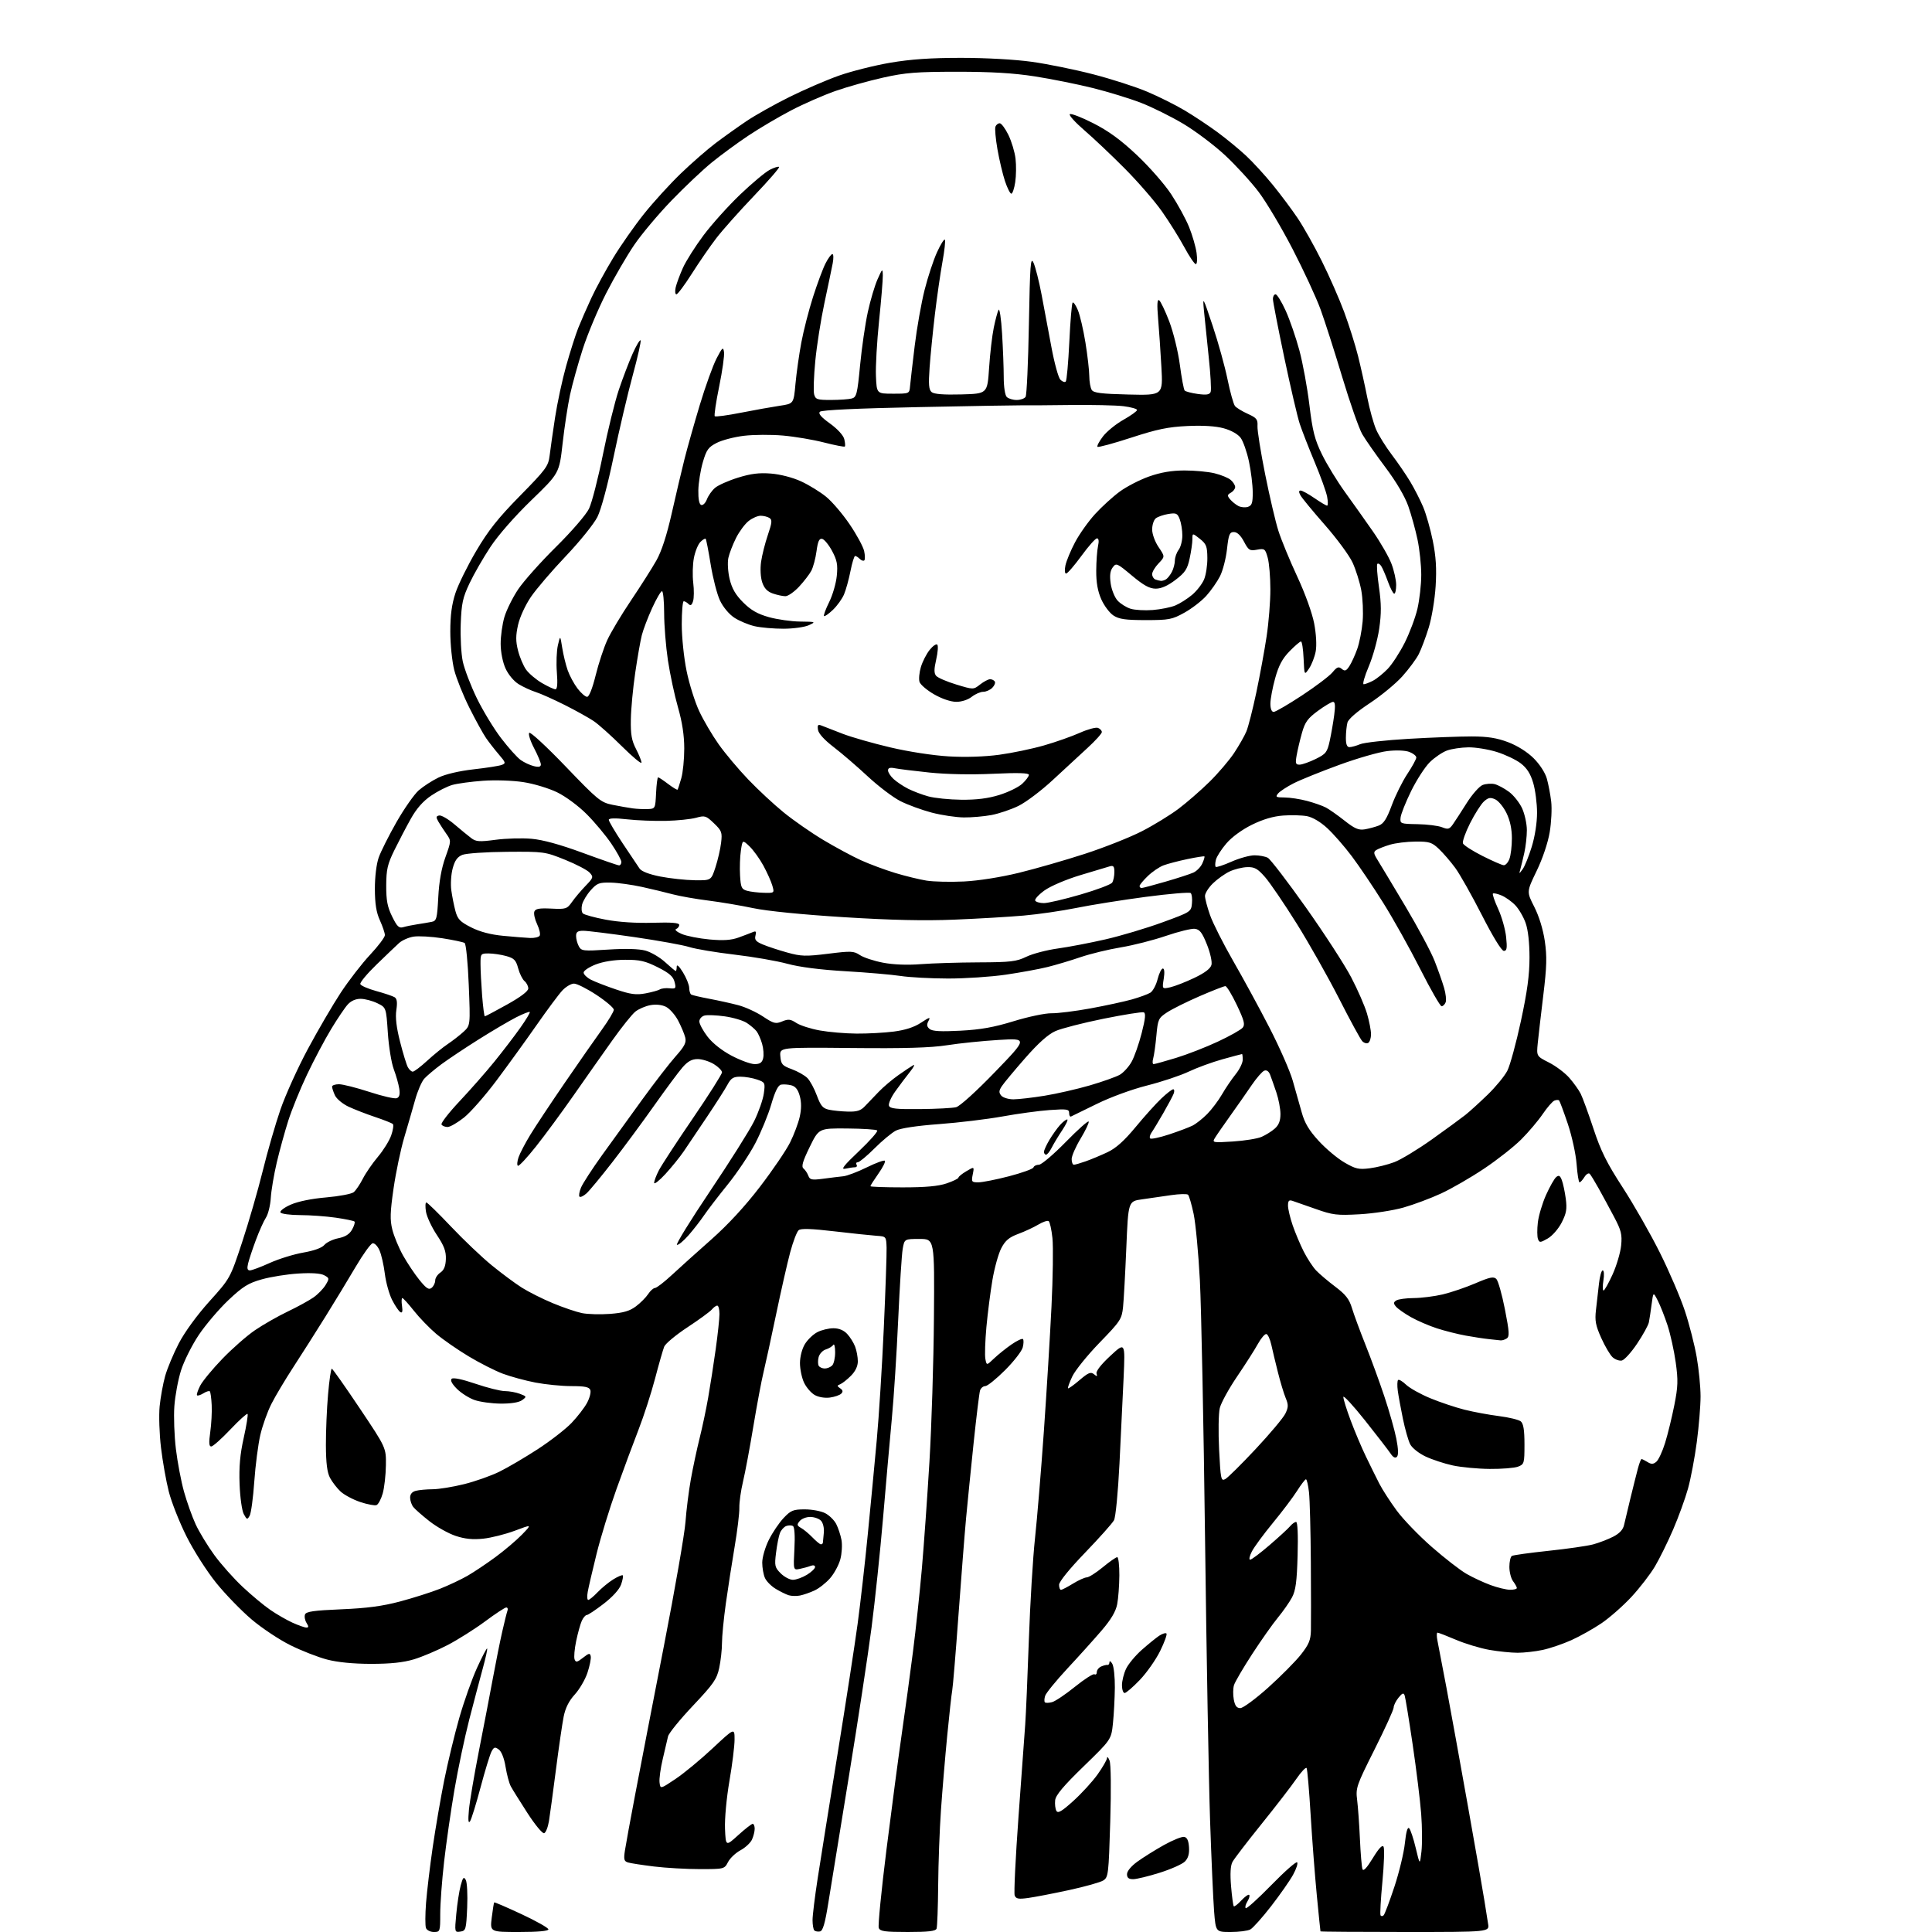 <?xml version="1.0" encoding="UTF-8" standalone="no"?>
<svg 
  version="1.1" 
  xmlns="http://www.w3.org/2000/svg" 
  xmlns:xlink="http://www.w3.org/1999/xlink" 
  xmlns:svg="http://www.w3.org/2000/svg"
  xmlns:rdf="http://www.w3.org/1999/02/22-rdf-syntax-ns#"
  xmlns:cc="http://creativecommons.org/ns#"
  xmlns:dc="http://purl.org/dc/elements/1.1/"
  viewBox="0 0 768 768"
  width="768"
  height="768"
>
<style>svg {background-color: white; }</style>"
<path stroke="none" fill="black" fill-rule="evenodd" d="M172.47,768.00C171.08,768.00 169.66,767.29 169.33,766.41C168.99,765.54 169.01,761.05 169.36,756.44C169.72,751.83 170.91,741.86 172.01,734.28C173.12,726.70 175.17,714.76 176.57,707.74C177.98,700.72 180.66,689.58 182.54,683.00C184.42,676.41 187.61,667.41 189.63,662.99C191.64,658.57 193.45,655.12 193.64,655.31C193.84,655.50 193.07,659.00 191.95,663.08C190.83,667.16 188.40,676.35 186.55,683.50C184.71,690.65 182.05,703.25 180.64,711.50C179.23,719.75 177.39,732.58 176.54,740.00C175.69,747.42 175.00,756.76 175.00,760.75C175.00,767.84 174.94,768.00 172.47,768.00zM183.00,767.84C180.72,768.18 180.70,768.10 181.38,760.84C181.75,756.80 182.54,751.72 183.12,749.54C184.01,746.26 184.35,745.88 185.15,747.31C185.68,748.25 185.93,753.18 185.71,758.26C185.33,767.00 185.18,767.52 183.00,767.84zM206.38,768.00C194.77,768.00 194.77,768.00 195.48,762.25C195.87,759.09 196.31,756.38 196.45,756.23C196.59,756.08 201.50,758.20 207.35,760.93C213.21,763.67 218.00,766.37 218.00,766.95C218.00,767.62 213.82,768.00 206.38,768.00zM325.95,767.78C325.10,767.94 324.09,767.75 323.70,767.37C323.32,766.98 323.00,765.14 323.00,763.27C323.00,761.40 323.92,753.93 325.04,746.68C326.16,739.43 329.73,717.08 332.98,697.00C336.23,676.92 339.80,653.75 340.92,645.50C342.03,637.25 343.85,621.27 344.95,610.00C346.06,598.73 347.67,581.85 348.52,572.50C349.38,563.15 350.64,543.12 351.32,528.00C352.01,512.88 352.50,498.48 352.43,496.00C352.28,491.51 352.27,491.50 348.39,491.24C346.25,491.09 338.71,490.30 331.63,489.47C322.50,488.40 318.38,488.27 317.48,489.02C316.77,489.60 315.26,493.55 314.12,497.79C312.98,502.03 310.46,513.15 308.51,522.50C306.56,531.85 304.31,542.20 303.51,545.50C302.70,548.80 300.89,558.48 299.47,567.00C298.06,575.52 296.21,585.42 295.35,589.00C294.50,592.58 293.84,597.25 293.90,599.40C293.95,601.54 293.11,608.52 292.02,614.90C290.94,621.28 289.37,631.42 288.53,637.42C287.69,643.43 287.00,650.50 287.00,653.12C287.00,655.75 286.50,660.21 285.90,663.03C284.94,667.52 283.63,669.39 275.42,678.09C270.26,683.55 265.82,689.02 265.55,690.26C265.28,691.49 264.34,695.52 263.46,699.20C262.58,702.89 262.00,707.09 262.18,708.55C262.50,711.20 262.50,711.20 268.55,707.15C271.87,704.93 278.51,699.44 283.30,694.96C292.00,686.82 292.00,686.82 292.00,691.50C292.00,694.07 291.08,701.51 289.95,708.03C288.80,714.72 288.04,722.94 288.20,726.93C288.50,733.99 288.50,733.99 293.46,729.49C296.18,727.02 298.77,725.00 299.21,725.00C299.64,725.00 300.00,725.88 300.00,726.95C300.00,728.03 299.52,729.97 298.92,731.27C298.33,732.56 296.27,734.48 294.35,735.51C292.42,736.55 290.19,738.66 289.40,740.20C287.96,742.98 287.87,743.00 278.20,743.00C272.84,743.00 264.63,742.53 259.97,741.96C255.31,741.39 250.66,740.67 249.64,740.36C248.07,739.88 247.88,739.14 248.41,735.65C248.75,733.37 250.62,723.17 252.56,713.00C254.49,702.83 259.63,676.27 263.97,654.00C268.31,631.73 272.15,609.67 272.49,605.00C272.83,600.33 273.79,592.67 274.63,588.00C275.47,583.33 277.03,576.00 278.10,571.73C279.17,567.46 280.71,560.19 281.51,555.58C282.32,550.98 283.66,542.36 284.49,536.43C285.32,530.50 286.00,524.16 286.00,522.33C286.00,520.50 285.61,519.00 285.12,519.00C284.64,519.00 283.67,519.69 282.97,520.54C282.27,521.38 277.91,524.57 273.29,527.61C268.67,530.65 264.50,534.12 264.03,535.32C263.55,536.52 261.91,542.23 260.40,548.00C258.88,553.77 255.94,562.86 253.87,568.19C251.80,573.52 247.84,584.17 245.09,591.85C242.33,599.54 238.76,611.15 237.15,617.66C235.54,624.17 233.96,630.96 233.64,632.75C233.31,634.54 233.40,636.00 233.84,636.00C234.27,636.00 235.95,634.62 237.56,632.93C239.18,631.24 241.99,628.94 243.80,627.82C245.62,626.69 247.31,625.98 247.56,626.22C247.81,626.47 247.51,628.11 246.90,629.86C246.21,631.82 243.55,634.76 239.97,637.52C236.77,639.99 233.74,642.00 233.24,642.00C232.73,642.00 231.85,643.04 231.27,644.30C230.70,645.57 229.69,649.19 229.03,652.36C228.37,655.53 228.09,658.80 228.41,659.64C228.90,660.91 229.43,660.81 231.75,658.98C234.12,657.11 234.55,657.03 234.83,658.42C235.01,659.30 234.42,662.24 233.52,664.95C232.62,667.66 230.35,671.55 228.48,673.59C226.16,676.13 224.76,678.92 224.06,682.40C223.50,685.21 222.12,694.70 220.99,703.50C219.86,712.30 218.61,721.49 218.22,723.92C217.82,726.35 216.96,728.52 216.30,728.73C215.64,728.95 212.64,725.33 209.65,720.68C206.65,716.03 203.67,711.26 203.04,710.07C202.40,708.88 201.47,705.40 200.97,702.34C200.43,698.98 199.36,696.25 198.28,695.46C196.74,694.33 196.34,694.44 195.36,696.32C194.74,697.52 192.79,703.88 191.04,710.47C189.29,717.05 187.41,723.12 186.86,723.97C186.17,725.03 186.03,723.67 186.40,719.50C186.70,716.20 188.49,705.62 190.38,696.00C192.28,686.38 194.78,673.33 195.95,667.00C197.12,660.67 198.79,652.35 199.67,648.50C200.54,644.65 201.47,640.94 201.73,640.25C202.00,639.56 201.78,639.00 201.24,639.00C200.71,639.00 196.95,641.47 192.89,644.49C188.82,647.51 182.12,651.74 178.00,653.90C173.88,656.05 167.80,658.63 164.50,659.62C160.28,660.88 155.23,661.41 147.50,661.41C140.38,661.40 134.20,660.79 130.00,659.69C126.42,658.76 119.90,656.21 115.50,654.03C111.10,651.86 104.15,647.25 100.07,643.79C95.98,640.33 89.62,633.78 85.95,629.24C82.24,624.64 76.99,616.43 74.14,610.74C71.32,605.11 68.15,597.10 67.10,592.94C66.04,588.79 64.65,580.93 64.00,575.47C63.35,570.02 63.11,562.62 63.46,559.03C63.82,555.44 64.80,550.02 65.65,547.00C66.49,543.98 68.94,538.12 71.08,534.00C73.42,529.51 78.29,522.82 83.24,517.32C91.50,508.15 91.50,508.15 96.24,493.82C98.84,485.95 102.53,473.20 104.43,465.50C106.32,457.80 109.51,446.77 111.50,441.00C113.50,435.23 118.39,424.41 122.39,416.97C126.38,409.53 132.26,399.47 135.45,394.61C138.65,389.76 143.90,382.97 147.13,379.52C150.36,376.07 153.00,372.56 153.00,371.73C153.00,370.90 152.11,368.26 151.02,365.86C149.58,362.68 149.04,359.30 149.02,353.38C149.01,348.56 149.63,343.47 150.54,340.88C151.39,338.47 154.58,332.12 157.63,326.77C160.69,321.42 164.65,315.76 166.44,314.18C168.24,312.61 171.77,310.32 174.29,309.10C177.09,307.75 182.49,306.48 188.19,305.83C193.31,305.26 198.35,304.47 199.39,304.09C201.15,303.44 201.07,303.15 198.33,299.95C196.70,298.05 194.41,295.11 193.23,293.41C192.06,291.72 189.08,286.32 186.62,281.41C184.16,276.51 181.44,269.74 180.57,266.36C179.71,262.96 179.00,256.12 179.00,251.07C179.00,244.54 179.59,240.17 181.06,235.72C182.19,232.30 185.90,224.78 189.31,219.00C194.11,210.85 198.01,205.95 206.71,197.09C217.06,186.56 217.97,185.32 218.49,181.09C218.79,178.57 219.76,171.78 220.64,166.01C221.52,160.24 223.51,150.97 225.07,145.42C226.63,139.86 228.78,133.10 229.85,130.40C230.93,127.71 233.26,122.35 235.05,118.50C236.83,114.65 240.75,107.45 243.76,102.50C246.77,97.55 252.28,89.67 256.02,85.00C259.75,80.33 266.34,73.10 270.65,68.95C274.97,64.79 281.20,59.36 284.50,56.87C287.80,54.38 293.32,50.45 296.76,48.13C300.20,45.81 307.86,41.51 313.78,38.57C319.70,35.63 328.58,31.79 333.52,30.05C338.46,28.31 347.60,26.01 353.85,24.94C362.01,23.55 369.94,23.00 382.06,23.00C391.94,23.00 403.59,23.65 410.18,24.57C416.36,25.43 427.32,27.66 434.53,29.53C441.74,31.39 451.38,34.49 455.94,36.42C460.51,38.34 467.23,41.69 470.87,43.86C474.52,46.02 480.40,49.93 483.94,52.53C487.48,55.14 492.60,59.35 495.32,61.89C498.04,64.42 502.83,69.65 505.96,73.50C509.09,77.35 513.53,83.29 515.83,86.71C518.13,90.12 522.44,97.77 525.40,103.71C528.37,109.64 532.38,118.78 534.32,124.00C536.25,129.22 538.74,137.10 539.84,141.50C540.94,145.90 542.59,153.32 543.51,158.00C544.43,162.68 546.02,168.42 547.04,170.76C548.06,173.10 550.86,177.60 553.26,180.76C555.66,183.92 558.96,188.75 560.61,191.50C562.26,194.25 564.55,198.75 565.72,201.50C566.89,204.25 568.61,210.32 569.56,214.98C570.82,221.21 571.12,225.98 570.69,232.98C570.36,238.26 569.14,245.62 567.94,249.50C566.75,253.35 564.96,258.10 563.97,260.05C562.97,262.01 560.03,265.97 557.43,268.87C554.83,271.76 549.00,276.57 544.47,279.55C539.40,282.89 536.01,285.84 535.63,287.23C535.30,288.48 535.02,291.19 535.01,293.25C535.00,295.85 535.44,297.00 536.43,297.00C537.22,297.00 539.14,296.47 540.68,295.83C542.23,295.18 550.92,294.22 560.00,293.69C569.08,293.16 580.33,292.74 585.00,292.75C591.37,292.76 595.00,293.33 599.50,295.03C603.17,296.42 607.10,298.89 609.63,301.40C612.06,303.81 614.23,307.16 614.89,309.50C615.51,311.70 616.29,315.79 616.62,318.58C616.96,321.38 616.69,326.89 616.03,330.82C615.31,335.07 613.21,341.32 610.83,346.23C606.84,354.48 606.84,354.48 609.90,360.49C611.79,364.20 613.39,369.40 614.08,374.07C614.98,380.23 614.87,384.24 613.49,395.57C612.56,403.23 611.57,411.83 611.28,414.67C610.77,419.85 610.77,419.85 615.72,422.36C618.45,423.74 622.09,426.48 623.82,428.45C625.55,430.42 627.58,433.26 628.34,434.76C629.10,436.27 631.39,442.52 633.42,448.66C636.36,457.57 638.72,462.31 645.12,472.16C649.52,478.95 656.16,490.59 659.86,498.02C663.57,505.46 668.02,515.84 669.76,521.09C671.50,526.34 673.62,534.60 674.46,539.45C675.31,544.30 676.00,551.33 676.00,555.08C676.00,558.83 675.33,566.98 674.51,573.20C673.69,579.41 672.12,587.75 671.01,591.73C669.91,595.70 667.24,603.04 665.09,608.03C662.94,613.02 659.68,619.63 657.84,622.72C656.00,625.81 651.81,631.24 648.53,634.78C645.25,638.32 639.91,643.02 636.67,645.23C633.43,647.43 628.01,650.47 624.64,651.99C621.26,653.51 616.12,655.26 613.20,655.88C610.29,656.50 605.82,657.00 603.28,657.00C600.74,657.00 595.71,656.49 592.10,655.86C588.49,655.23 582.52,653.43 578.82,651.86C575.13,650.29 571.80,649.00 571.43,649.00C571.06,649.00 571.05,650.46 571.42,652.25C571.79,654.04 573.40,662.48 575.01,671.00C576.61,679.52 580.45,700.67 583.53,718.00C586.62,735.33 589.56,752.20 590.07,755.50C590.58,758.80 591.24,762.96 591.54,764.75C592.09,768.00 592.09,768.00 558.55,768.00C540.10,768.00 524.96,767.89 524.91,767.75C524.86,767.61 524.20,761.20 523.46,753.50C522.71,745.80 521.61,731.44 521.01,721.60C520.42,711.75 519.69,703.31 519.40,702.83C519.10,702.36 517.25,704.32 515.27,707.20C513.29,710.08 507.04,718.17 501.38,725.19C495.73,732.21 490.56,738.94 489.92,740.16C489.13,741.62 488.95,744.86 489.37,749.85C489.72,753.97 490.20,757.54 490.45,757.78C490.69,758.02 492.04,756.98 493.45,755.45C494.87,753.93 496.27,752.94 496.58,753.25C496.89,753.55 496.56,754.73 495.86,755.86C495.15,756.99 494.85,758.19 495.19,758.53C495.53,758.87 500.11,754.74 505.36,749.36C510.61,743.98 515.23,739.90 515.63,740.30C516.03,740.70 515.30,742.93 514.01,745.26C512.73,747.59 508.80,753.21 505.29,757.74C501.78,762.27 498.06,766.43 497.02,766.99C495.98,767.55 492.46,768.00 489.20,768.00C483.28,768.00 483.28,768.00 482.62,759.75C482.27,755.21 481.54,738.90 481.02,723.50C480.50,708.10 479.60,657.92 479.03,612.00C478.46,566.08 477.53,519.73 476.97,509.00C476.41,498.27 475.29,486.38 474.49,482.56C473.68,478.75 472.68,475.31 472.26,474.92C471.84,474.53 468.80,474.61 465.50,475.09C462.20,475.58 457.02,476.33 454.00,476.75C448.50,477.51 448.50,477.51 447.73,496.01C447.30,506.18 446.72,516.79 446.43,519.58C445.93,524.36 445.38,525.20 437.11,533.72C432.28,538.70 427.40,544.74 426.26,547.14C425.13,549.54 424.36,551.67 424.55,551.87C424.75,552.07 426.80,550.62 429.12,548.63C432.61,545.65 433.59,545.24 434.85,546.26C436.10,547.28 436.29,547.23 435.89,546.00C435.60,545.08 437.70,542.38 441.35,539.00C447.28,533.50 447.28,533.50 446.66,547.50C446.31,555.20 445.57,570.65 445.01,581.82C444.43,593.32 443.49,603.09 442.83,604.32C442.19,605.52 437.01,611.32 431.33,617.22C425.13,623.65 421.00,628.75 421.00,629.97C421.00,631.09 421.34,632.00 421.75,631.99C422.16,631.99 424.30,630.88 426.50,629.53C428.70,628.17 431.18,627.05 432.02,627.03C432.85,627.01 435.71,625.20 438.38,623.00C441.04,620.80 443.62,619.00 444.11,619.00C444.60,619.00 444.98,622.26 444.96,626.25C444.93,630.24 444.55,635.39 444.10,637.70C443.53,640.63 441.66,643.79 437.89,648.18C434.93,651.63 428.81,658.43 424.30,663.27C419.80,668.12 415.82,673.00 415.46,674.12C415.11,675.24 415.06,676.40 415.36,676.70C415.66,677.00 416.94,676.97 418.20,676.63C419.47,676.30 423.57,673.54 427.33,670.50C431.09,667.47 434.57,665.24 435.08,665.55C435.59,665.86 436.00,665.46 436.00,664.67C436.00,663.87 436.79,662.87 437.75,662.45C438.71,662.03 439.84,661.75 440.25,661.84C440.66,661.93 441.01,661.44 441.03,660.75C441.05,660.06 441.55,660.35 442.15,661.38C442.76,662.42 443.21,666.69 443.17,670.88C443.12,675.07 442.79,681.42 442.42,685.00C441.74,691.50 441.74,691.50 430.74,702.18C422.72,709.96 419.66,713.61 419.44,715.63C419.27,717.16 419.49,719.05 419.93,719.84C420.55,720.95 422.07,720.06 426.69,715.88C429.96,712.92 434.30,708.18 436.32,705.34C438.34,702.50 440.03,699.57 440.06,698.84C440.10,698.10 440.55,698.55 441.06,699.84C441.62,701.22 441.73,711.14 441.34,724.17C440.71,745.01 440.57,746.24 438.59,747.50C437.44,748.24 431.32,749.96 425.00,751.33C418.68,752.70 411.36,754.11 408.74,754.47C404.85,755.01 403.87,754.82 403.35,753.47C403.00,752.57 403.69,738.47 404.87,722.16C406.05,705.85 407.25,689.35 407.54,685.50C407.82,681.65 408.47,666.58 408.98,652.00C409.49,637.42 410.59,619.20 411.43,611.50C412.26,603.80 413.85,584.67 414.95,569.00C416.05,553.33 417.41,531.02 417.98,519.44C418.55,507.85 418.72,495.58 418.36,492.16C418.00,488.74 417.32,485.70 416.84,485.40C416.36,485.10 414.51,485.73 412.73,486.80C410.95,487.87 407.38,489.53 404.79,490.49C401.12,491.85 399.62,493.12 398.03,496.17C396.90,498.33 395.32,504.01 394.51,508.80C393.70,513.58 392.62,522.02 392.11,527.53C391.61,533.05 391.42,538.75 391.70,540.20C392.20,542.83 392.20,542.83 395.12,540.03C396.73,538.50 399.84,536.00 402.04,534.47C404.24,532.95 406.31,531.97 406.64,532.30C406.97,532.64 406.94,534.12 406.56,535.60C406.19,537.09 403.03,541.16 399.54,544.65C396.04,548.14 392.50,551.00 391.66,551.00C390.82,551.00 389.89,551.79 389.58,552.75C389.28,553.71 388.14,563.05 387.04,573.50C385.95,583.95 384.59,597.45 384.03,603.50C383.47,609.55 382.12,626.88 381.01,642.00C379.91,657.12 378.79,670.62 378.52,672.00C378.25,673.38 377.36,681.48 376.53,690.00C375.70,698.52 374.59,711.80 374.05,719.50C373.51,727.20 373.01,740.66 372.94,749.42C372.86,758.18 372.58,765.94 372.30,766.67C371.91,767.66 369.03,768.00 360.86,768.00C351.71,768.00 349.84,767.74 349.32,766.38C348.97,765.49 350.36,751.42 352.40,735.13C354.44,718.83 357.19,698.08 358.50,689.00C359.82,679.92 361.81,665.30 362.93,656.50C364.06,647.70 365.64,632.85 366.46,623.50C367.27,614.15 368.63,595.02 369.47,581.00C370.31,566.98 371.12,541.33 371.25,524.00C371.50,492.50 371.50,492.50 365.52,492.50C359.53,492.50 359.53,492.50 358.83,496.50C358.45,498.70 357.65,511.30 357.05,524.50C356.46,537.70 355.32,555.48 354.51,564.00C353.71,572.52 352.14,590.30 351.02,603.50C349.89,616.70 347.84,636.27 346.45,647.00C345.06,657.73 341.02,684.27 337.47,706.00C333.92,727.73 330.22,750.45 329.26,756.49C327.95,764.67 327.10,767.56 325.95,767.78zM550.03,761.34C550.47,760.88 552.39,755.77 554.30,750.00C556.21,744.23 558.08,736.41 558.47,732.64C558.94,728.17 559.52,726.12 560.16,726.76C560.70,727.30 561.88,730.83 562.78,734.62C564.42,741.50 564.42,741.50 565.05,736.00C565.39,732.98 565.34,726.23 564.94,721.00C564.54,715.77 563.02,703.40 561.56,693.50C560.10,683.60 558.67,674.83 558.38,674.00C557.96,672.80 557.46,672.97 555.93,674.86C554.87,676.16 554.00,677.92 554.00,678.77C554.00,679.62 550.59,687.11 546.42,695.41C539.20,709.80 538.88,710.73 539.48,715.50C539.83,718.25 540.33,725.23 540.59,731.00C540.85,736.77 541.30,742.17 541.60,743.00C541.95,744.00 543.32,742.55 545.71,738.64C548.16,734.63 549.52,733.21 550.00,734.14C550.39,734.89 550.18,741.12 549.53,748.00C548.87,754.88 548.54,760.88 548.78,761.34C549.03,761.80 549.59,761.80 550.03,761.34zM450.45,747.00C448.67,747.00 448.00,746.46 448.00,745.01C448.00,743.82 449.67,741.80 452.14,740.02C454.41,738.37 459.15,735.41 462.67,733.44C466.19,731.48 469.82,730.01 470.74,730.19C471.89,730.41 472.48,731.68 472.65,734.31C472.82,736.94 472.31,738.69 471.01,739.99C469.97,741.03 465.48,743.03 461.01,744.44C456.55,745.85 451.79,747.00 450.45,747.00zM493.05,679.00C494.13,679.00 499.10,675.34 504.10,670.86C509.09,666.38 514.94,660.49 517.09,657.77C520.29,653.72 521.02,651.98 521.11,648.16C521.18,645.60 521.16,633.38 521.08,621.00C521.00,608.62 520.67,596.14 520.35,593.25C520.03,590.36 519.48,588.02 519.13,588.04C518.79,588.06 517.19,590.14 515.58,592.68C513.98,595.21 509.66,600.93 505.98,605.39C502.31,609.85 498.55,614.96 497.63,616.75C496.70,618.54 496.40,620.00 496.95,620.00C497.50,620.00 501.00,617.37 504.72,614.16C508.45,610.95 512.12,607.58 512.87,606.66C513.63,605.75 514.68,605.00 515.22,605.00C515.82,605.00 516.05,610.05 515.82,618.25C515.53,628.74 515.06,632.23 513.59,635.00C512.56,636.92 510.05,640.52 508.00,643.00C505.95,645.48 501.35,652.00 497.77,657.50C494.20,663.00 490.94,668.55 490.54,669.84C490.14,671.12 490.10,673.71 490.45,675.59C490.92,678.09 491.61,679.00 493.05,679.00zM447.06,673.00C446.48,673.00 446.00,671.61 446.00,669.90C446.00,668.20 446.73,665.26 447.63,663.37C448.52,661.49 451.33,658.10 453.88,655.85C456.42,653.60 459.53,651.08 460.78,650.24C462.04,649.41 463.34,649.01 463.68,649.34C464.02,649.68 462.89,652.81 461.18,656.29C459.46,659.78 455.82,664.96 453.09,667.81C450.35,670.67 447.64,673.00 447.06,673.00zM121.76,646.98C122.74,647.00 122.76,646.58 121.85,645.13C121.21,644.11 120.94,642.60 121.25,641.78C121.70,640.62 124.74,640.18 135.66,639.72C145.82,639.30 152.03,638.47 159.00,636.62C164.22,635.23 171.36,632.96 174.86,631.58C178.35,630.20 183.30,627.86 185.86,626.39C188.41,624.92 193.43,621.56 197.00,618.93C200.57,616.30 205.30,612.29 207.50,610.02C211.50,605.90 211.50,605.90 204.66,608.48C200.90,609.89 195.23,611.32 192.05,611.65C187.92,612.08 184.82,611.77 181.12,610.54C178.28,609.60 173.61,606.98 170.73,604.72C167.85,602.46 164.95,599.91 164.28,599.05C163.61,598.20 163.05,596.54 163.03,595.37C163.01,593.98 163.79,593.02 165.25,592.63C166.49,592.30 169.53,592.01 172.00,592.00C174.47,591.98 180.10,591.07 184.50,589.97C188.90,588.88 195.20,586.65 198.50,585.03C201.80,583.41 208.64,579.39 213.70,576.11C218.76,572.82 224.84,568.11 227.20,565.64C229.57,563.16 232.35,559.56 233.38,557.62C234.41,555.69 234.99,553.41 234.66,552.55C234.20,551.35 232.48,551.00 227.12,551.00C223.30,551.00 216.87,550.36 212.84,549.59C208.80,548.81 202.96,547.22 199.86,546.06C196.75,544.89 190.63,541.78 186.26,539.15C181.88,536.52 176.10,532.51 173.40,530.23C170.71,527.95 166.71,523.82 164.52,521.04C162.33,518.27 160.27,516.00 159.94,516.00C159.61,516.00 159.55,517.41 159.81,519.14C160.13,521.34 159.92,522.07 159.12,521.57C158.49,521.18 157.02,519.01 155.86,516.73C154.71,514.46 153.41,509.79 152.98,506.34C152.55,502.90 151.60,498.70 150.85,497.02C150.11,495.33 148.88,494.08 148.12,494.23C147.35,494.38 144.35,498.55 141.43,503.50C138.52,508.45 133.07,517.43 129.32,523.45C125.57,529.48 119.85,538.46 116.62,543.43C113.39,548.39 109.46,554.97 107.90,558.05C106.33,561.12 104.34,566.71 103.47,570.45C102.61,574.20 101.53,582.54 101.08,588.98C100.63,595.43 99.81,601.52 99.25,602.51C98.31,604.19 98.15,604.15 96.92,601.91C96.18,600.57 95.44,595.30 95.24,590.00C94.98,583.05 95.42,578.10 96.89,571.53C97.99,566.60 98.67,562.34 98.40,562.06C98.12,561.79 95.03,564.58 91.53,568.28C88.03,571.98 84.62,575.00 83.97,575.00C83.08,575.00 82.98,573.50 83.58,569.25C84.03,566.09 84.29,561.27 84.15,558.54C84.02,555.81 83.68,553.35 83.41,553.08C83.13,552.80 81.99,553.15 80.86,553.86C79.73,554.56 78.59,554.92 78.33,554.66C78.07,554.40 78.63,552.68 79.57,550.84C80.52,549.00 84.49,544.19 88.40,540.14C92.30,536.09 98.13,530.98 101.34,528.79C104.55,526.60 110.40,523.26 114.34,521.37C118.28,519.49 122.92,516.94 124.65,515.72C126.39,514.50 128.54,512.28 129.43,510.80C130.98,508.22 130.96,508.05 128.85,506.92C127.42,506.16 123.80,505.92 118.57,506.25C114.13,506.52 107.61,507.56 104.08,508.56C98.68,510.07 96.56,511.39 90.80,516.82C87.04,520.38 81.73,526.62 79.00,530.69C76.28,534.76 73.11,541.11 71.95,544.79C70.79,548.48 69.60,554.88 69.31,559.00C69.01,563.12 69.29,570.77 69.92,576.00C70.55,581.23 72.00,588.85 73.14,592.95C74.29,597.05 76.37,602.90 77.78,605.95C79.19,609.00 82.53,614.50 85.20,618.16C87.88,621.83 92.95,627.53 96.48,630.83C100.00,634.13 104.94,638.24 107.45,639.96C109.96,641.69 113.92,643.97 116.25,645.03C118.59,646.09 121.07,646.97 121.76,646.98zM318.00,634.25C316.62,634.53 314.60,634.47 313.50,634.13C312.40,633.78 310.08,632.64 308.34,631.58C306.59,630.53 304.68,628.60 304.09,627.29C303.49,625.98 303.00,623.22 303.00,621.15C303.00,619.08 304.18,615.03 305.61,612.15C307.05,609.26 309.69,605.35 311.48,603.45C314.38,600.38 315.31,600.00 319.92,600.00C322.77,600.00 326.42,600.68 328.03,601.52C329.65,602.35 331.61,604.28 332.40,605.80C333.18,607.32 334.13,610.17 334.50,612.13C334.86,614.08 334.66,617.56 334.04,619.85C333.42,622.15 331.58,625.55 329.95,627.40C328.32,629.26 325.53,631.45 323.74,632.26C321.96,633.08 319.38,633.98 318.00,634.25zM600.25,631.96C601.76,631.98 602.99,631.66 602.97,631.25C602.95,630.84 602.28,629.63 601.47,628.56C600.66,627.49 600.00,624.93 600.00,622.87C600.00,620.81 600.44,618.85 600.98,618.51C601.52,618.18 608.06,617.27 615.53,616.48C623.00,615.69 630.99,614.54 633.30,613.92C635.60,613.30 639.17,611.93 641.23,610.88C643.74,609.60 645.17,608.08 645.58,606.24C645.92,604.73 647.07,599.90 648.14,595.50C649.22,591.10 650.54,585.81 651.09,583.75C651.63,581.69 652.29,580.00 652.55,580.00C652.81,580.00 653.88,580.54 654.93,581.19C656.43,582.12 657.18,582.10 658.42,581.07C659.28,580.35 660.86,576.97 661.91,573.55C662.97,570.13 664.61,563.42 665.56,558.63C667.04,551.16 667.12,548.71 666.12,541.55C665.48,536.94 664.01,530.32 662.87,526.84C661.73,523.35 659.98,518.92 658.99,517.00C657.20,513.50 657.20,513.50 656.54,518.50C656.19,521.25 655.69,524.47 655.45,525.65C655.21,526.83 653.10,530.66 650.76,534.15C648.42,537.64 645.68,540.65 644.68,540.84C643.67,541.02 642.04,540.44 641.04,539.53C640.04,538.63 638.01,535.18 636.52,531.87C634.27,526.85 633.92,524.98 634.43,520.67C634.77,517.83 635.30,513.14 635.62,510.25C635.93,507.36 636.60,505.00 637.10,505.00C637.62,505.00 637.74,506.77 637.38,509.00C637.03,511.20 637.06,513.00 637.43,513.00C637.81,513.00 639.43,510.12 641.03,506.60C642.62,503.09 644.15,497.91 644.43,495.11C644.86,490.71 644.47,489.13 641.63,483.75C639.81,480.31 637.07,475.25 635.54,472.50C634.01,469.75 632.40,467.11 631.96,466.63C631.52,466.15 630.57,466.72 629.84,467.88C629.11,469.05 628.24,470.00 627.89,470.00C627.55,470.00 627.02,466.74 626.72,462.75C626.42,458.73 624.85,451.58 623.21,446.70C621.58,441.86 620.02,437.69 619.76,437.43C619.50,437.17 618.66,437.20 617.89,437.51C617.13,437.82 615.03,440.23 613.24,442.87C611.45,445.50 607.63,450.02 604.74,452.91C601.86,455.80 595.20,461.05 589.94,464.56C584.68,468.08 577.00,472.52 572.87,474.42C568.74,476.33 562.02,478.85 557.93,480.01C553.84,481.18 546.00,482.38 540.50,482.69C531.42,483.19 529.81,483.00 523.00,480.58C518.88,479.12 514.71,477.67 513.75,477.35C512.40,476.90 512.00,477.33 512.00,479.23C512.00,480.58 512.84,484.13 513.87,487.12C514.90,490.10 516.87,494.78 518.26,497.52C519.65,500.26 521.85,503.62 523.15,505.00C524.45,506.38 527.89,509.29 530.79,511.48C534.93,514.60 536.35,516.42 537.42,519.98C538.17,522.46 540.58,529.00 542.77,534.50C544.97,540.00 548.36,549.26 550.30,555.09C552.24,560.91 554.39,568.47 555.06,571.89C555.87,576.01 555.95,578.45 555.29,579.11C554.63,579.77 553.78,579.32 552.77,577.80C551.93,576.54 547.36,570.62 542.62,564.65C537.88,558.69 534.00,554.49 534.00,555.33C534.00,556.18 535.31,560.38 536.92,564.68C538.53,568.98 541.25,575.42 542.98,579.00C544.70,582.58 547.10,587.42 548.30,589.77C549.51,592.13 552.60,596.92 555.18,600.43C557.75,603.94 564.05,610.47 569.18,614.95C574.30,619.43 580.52,624.25 583.00,625.66C585.48,627.08 589.75,629.07 592.50,630.08C595.25,631.10 598.74,631.94 600.25,631.96zM315.20,628.00C316.47,627.99 318.96,627.10 320.75,626.01C322.54,624.92 324.00,623.52 324.00,622.91C324.00,622.25 323.28,622.06 322.25,622.46C321.29,622.84 319.34,623.37 317.92,623.66C315.35,624.18 315.35,624.18 315.79,615.72C316.07,610.52 315.84,607.02 315.21,606.63C314.64,606.28 313.43,606.28 312.51,606.63C311.60,606.98 310.47,608.25 310.02,609.45C309.56,610.65 308.87,614.16 308.49,617.25C307.84,622.43 307.99,623.08 310.35,625.44C311.76,626.85 313.94,628.00 315.20,628.00zM326.25,613.88C326.66,613.95 327.05,613.66 327.11,613.25C327.17,612.84 327.34,611.02 327.49,609.21C327.65,607.32 327.15,605.29 326.31,604.46C325.51,603.66 323.59,603.00 322.05,603.00C320.51,603.00 318.63,603.74 317.88,604.65C316.70,606.06 316.78,606.44 318.46,607.40C319.53,608.00 321.55,609.68 322.95,611.13C324.35,612.58 325.84,613.82 326.25,613.88zM149.66,598.30C148.93,598.58 146.00,598.01 143.13,597.05C140.27,596.08 136.78,594.21 135.37,592.89C133.96,591.58 132.09,589.15 131.20,587.50C130.05,585.34 129.59,581.70 129.55,574.50C129.53,569.00 129.91,559.89 130.41,554.25C130.90,548.61 131.57,544.03 131.90,544.08C132.23,544.12 137.22,551.20 143.00,559.83C153.50,575.50 153.50,575.50 153.40,582.50C153.35,586.35 152.78,591.37 152.14,593.65C151.50,595.93 150.38,598.02 149.66,598.30zM487.05,587.97C488.04,587.45 493.49,582.05 499.17,575.98C504.85,569.91 510.15,563.59 510.95,561.93C512.18,559.37 512.20,558.42 511.07,555.71C510.34,553.94 508.95,549.35 507.99,545.50C507.02,541.65 505.84,536.73 505.37,534.58C504.89,532.42 504.03,530.50 503.44,530.31C502.86,530.12 501.33,531.88 500.03,534.23C498.74,536.58 495.00,542.43 491.73,547.24C488.47,552.05 485.38,557.67 484.88,559.74C484.38,561.81 484.26,569.22 484.61,576.22C485.21,588.04 485.38,588.87 487.05,587.97zM592.18,583.92C587.41,583.88 580.79,583.25 577.47,582.53C574.15,581.81 569.29,580.21 566.68,578.98C564.01,577.72 561.33,575.59 560.57,574.12C559.83,572.68 558.53,568.12 557.68,564.00C556.83,559.88 555.91,554.85 555.64,552.84C555.37,550.83 555.43,548.91 555.76,548.58C556.09,548.24 557.52,549.08 558.94,550.44C560.36,551.80 564.71,554.23 568.60,555.83C572.49,557.44 578.60,559.48 582.18,560.38C585.76,561.28 591.93,562.42 595.89,562.92C599.84,563.42 603.74,564.37 604.54,565.03C605.59,565.91 606.00,568.44 606.00,574.15C606.00,581.71 605.89,582.09 603.43,583.02C602.02,583.56 596.96,583.96 592.18,583.92zM199.06,557.96C195.45,557.93 190.74,557.28 188.58,556.51C186.42,555.75 183.29,553.75 181.61,552.07C179.68,550.14 178.92,548.69 179.53,548.10C180.14,547.52 183.71,548.26 189.00,550.06C193.68,551.65 198.93,552.97 200.68,552.98C202.44,552.99 205.14,553.48 206.68,554.07C209.40,555.11 209.43,555.20 207.56,556.57C206.33,557.48 203.22,557.98 199.06,557.96zM329.91,555.55C327.92,555.82 325.41,555.41 323.88,554.55C322.44,553.74 320.53,551.53 319.63,549.64C318.73,547.74 318.00,544.24 318.00,541.85C318.01,539.30 318.82,536.17 319.96,534.30C321.03,532.54 323.26,530.40 324.91,529.55C326.55,528.70 329.42,528.00 331.28,528.00C333.49,528.00 335.38,528.78 336.76,530.25C337.92,531.49 339.35,533.77 339.93,535.32C340.52,536.86 341.00,539.49 341.00,541.14C341.00,543.10 340.03,545.12 338.24,546.91C336.72,548.43 334.81,549.94 333.99,550.26C332.67,550.78 332.67,550.97 333.99,551.88C335.06,552.62 335.18,553.22 334.41,553.99C333.81,554.59 331.79,555.29 329.91,555.55zM327.86,544.00C328.82,544.00 330.14,543.46 330.80,542.80C331.46,542.14 331.99,539.78 331.98,537.55C331.98,535.32 331.64,534.00 331.23,534.62C330.83,535.23 329.49,536.05 328.25,536.43C327.02,536.82 325.74,538.20 325.41,539.51C325.08,540.82 325.11,542.36 325.46,542.94C325.82,543.52 326.90,544.00 327.86,544.00zM596.50,532.82C595.95,532.75 593.92,532.53 592.00,532.34C590.08,532.15 585.88,531.52 582.68,530.93C579.48,530.35 574.30,529.04 571.18,528.03C568.06,527.02 563.41,525.01 560.85,523.57C558.29,522.12 555.62,520.24 554.91,519.39C553.86,518.13 553.89,517.68 555.06,516.94C555.85,516.44 558.98,516.02 562.00,516.00C565.02,515.98 570.20,515.33 573.50,514.55C576.80,513.77 582.65,511.78 586.50,510.13C592.20,507.68 593.74,507.36 594.81,508.40C595.52,509.11 597.06,514.52 598.22,520.43C600.01,529.58 600.11,531.32 598.91,532.08C598.13,532.57 597.05,532.90 596.50,532.82zM242.50,522.29C247.81,521.88 250.29,521.17 252.77,519.31C254.57,517.97 256.76,515.77 257.64,514.43C258.51,513.10 259.74,512.00 260.37,511.99C260.99,511.99 263.98,509.69 267.00,506.89C270.02,504.08 277.11,497.71 282.75,492.72C289.40,486.83 296.19,479.48 302.12,471.73C307.15,465.17 312.52,457.26 314.07,454.15C315.62,451.04 317.35,446.44 317.91,443.92C318.60,440.82 318.60,438.15 317.92,435.68C317.21,433.10 316.21,431.84 314.53,431.42C313.23,431.09 311.40,430.98 310.46,431.16C309.31,431.39 308.07,433.90 306.59,439.00C305.39,443.12 302.52,450.10 300.22,454.51C297.91,458.91 292.98,466.28 289.26,470.88C285.54,475.47 281.33,480.97 279.89,483.09C278.46,485.21 275.66,488.80 273.68,491.07C271.69,493.33 269.63,495.03 269.10,494.84C268.57,494.65 274.52,485.01 282.32,473.40C290.12,461.80 297.97,449.34 299.76,445.72C301.55,442.09 303.29,437.14 303.63,434.70C304.22,430.40 304.14,430.24 300.97,429.14C299.17,428.51 296.17,428.00 294.30,428.00C291.52,428.00 290.60,428.57 289.20,431.16C288.27,432.89 284.61,438.63 281.07,443.91C277.54,449.18 273.36,455.38 271.80,457.68C270.24,459.97 266.96,464.02 264.52,466.68C262.08,469.33 260.06,470.92 260.04,470.21C260.02,469.50 260.86,467.25 261.92,465.21C262.98,463.17 269.05,453.87 275.42,444.55C281.79,435.22 287.00,427.00 287.00,426.28C287.00,425.56 285.54,424.08 283.75,422.99C281.96,421.90 279.08,421.01 277.35,421.00C275.05,421.00 273.44,421.87 271.35,424.25C269.78,426.04 264.69,432.91 260.03,439.50C255.37,446.10 247.89,456.23 243.40,462.00C238.92,467.77 234.30,473.36 233.12,474.41C231.95,475.46 230.70,476.04 230.36,475.69C230.01,475.35 230.29,473.72 230.96,472.09C231.64,470.45 235.42,464.63 239.35,459.16C243.28,453.68 250.47,443.73 255.33,437.05C260.18,430.36 266.15,422.64 268.59,419.90C272.18,415.85 272.90,414.43 272.38,412.37C272.03,410.96 270.75,407.95 269.55,405.66C268.34,403.37 266.16,400.92 264.69,400.20C263.05,399.40 260.67,399.16 258.51,399.57C256.57,399.93 253.91,401.07 252.59,402.11C251.27,403.14 247.08,408.38 243.27,413.75C239.46,419.11 232.57,428.90 227.96,435.50C223.35,442.10 216.66,451.19 213.10,455.69C209.53,460.19 206.28,463.67 205.87,463.42C205.46,463.16 205.58,461.64 206.14,460.02C206.70,458.41 208.81,454.38 210.83,451.06C212.85,447.74 219.00,438.47 224.50,430.45C230.00,422.43 236.64,412.91 239.25,409.30C241.86,405.69 244.00,402.13 244.00,401.39C244.00,400.65 240.91,398.01 237.14,395.52C233.36,393.03 229.33,391.00 228.18,391.00C227.02,391.00 224.93,392.24 223.52,393.75C222.11,395.26 217.51,401.45 213.29,407.50C209.07,413.55 201.91,423.45 197.38,429.50C192.85,435.55 187.03,442.19 184.44,444.25C181.84,446.31 178.91,448.00 177.92,448.00C176.93,448.00 175.84,447.56 175.51,447.02C175.18,446.48 178.41,442.31 182.70,437.75C186.99,433.19 193.23,426.10 196.56,421.98C199.89,417.87 204.51,411.84 206.81,408.58C209.12,405.33 210.82,402.49 210.60,402.27C210.38,402.05 207.96,403.00 205.23,404.38C202.50,405.77 195.81,409.70 190.38,413.12C184.95,416.53 178.25,421.00 175.50,423.03C172.75,425.07 169.66,427.67 168.63,428.82C167.61,429.97 165.98,433.75 165.02,437.21C164.05,440.67 162.11,447.38 160.70,452.13C159.29,456.87 157.38,465.99 156.45,472.39C155.08,481.87 154.99,484.90 155.95,488.76C156.60,491.37 158.50,495.98 160.18,499.00C161.87,502.02 164.81,506.43 166.72,508.79C169.51,512.23 170.48,512.85 171.60,511.92C172.37,511.28 173.00,509.97 173.00,509.00C173.00,508.03 173.92,506.63 175.05,505.87C176.49,504.91 177.14,503.31 177.24,500.50C177.35,497.40 176.54,495.24 173.65,490.91C171.60,487.83 169.66,483.67 169.33,481.66C169.01,479.65 169.07,478.00 169.48,478.00C169.88,478.00 174.29,482.31 179.27,487.57C184.25,492.83 191.52,499.75 195.43,502.94C199.34,506.14 204.73,510.14 207.41,511.84C210.09,513.54 215.64,516.33 219.74,518.03C223.84,519.74 229.06,521.51 231.34,521.98C233.63,522.44 238.65,522.58 242.50,522.29zM99.34,505.00C100.10,505.00 103.65,503.67 107.22,502.05C110.80,500.43 116.80,498.57 120.56,497.92C124.86,497.17 127.98,496.04 128.95,494.87C129.80,493.86 132.29,492.66 134.49,492.22C137.27,491.66 138.92,490.62 139.96,488.77C140.78,487.31 141.21,485.87 140.91,485.58C140.62,485.29 137.26,484.59 133.44,484.04C129.62,483.49 123.26,483.03 119.31,483.02C115.35,483.01 111.83,482.54 111.49,481.98C111.14,481.41 112.95,480.02 115.56,478.87C118.45,477.59 123.88,476.48 129.67,475.99C134.84,475.54 139.77,474.61 140.61,473.91C141.46,473.21 143.08,470.81 144.22,468.58C145.35,466.35 148.06,462.41 150.23,459.84C152.41,457.26 154.78,453.43 155.51,451.33C156.25,449.22 156.54,447.20 156.17,446.83C155.80,446.46 152.63,445.20 149.13,444.03C145.63,442.86 140.85,441.00 138.52,439.91C136.19,438.81 133.77,436.79 133.14,435.41C132.51,434.03 132.00,432.48 132.00,431.95C132.00,431.43 133.24,431.00 134.75,431.00C136.26,431.00 141.71,432.38 146.87,434.06C152.02,435.75 156.90,436.87 157.72,436.55C158.78,436.15 159.07,435.03 158.71,432.74C158.44,430.96 157.45,427.48 156.52,425.00C155.59,422.52 154.53,416.00 154.17,410.51C153.50,400.51 153.50,400.51 150.00,398.80C148.07,397.86 145.12,397.07 143.42,397.05C141.47,397.02 139.59,397.82 138.28,399.25C137.13,400.49 134.13,404.94 131.59,409.15C129.05,413.35 124.76,421.45 122.06,427.15C119.35,432.84 115.99,441.10 114.59,445.50C113.19,449.90 111.13,457.39 110.01,462.15C108.89,466.91 107.82,473.24 107.64,476.20C107.46,479.17 106.59,482.70 105.70,484.05C104.82,485.40 103.01,489.43 101.69,493.00C100.36,496.57 98.98,500.74 98.62,502.25C98.14,504.24 98.34,505.00 99.34,505.00zM615.25,492.32C612.27,494.03 611.95,494.04 611.37,492.53C611.02,491.62 611.00,488.64 611.32,485.91C611.65,483.18 613.12,478.26 614.59,474.99C616.06,471.71 617.87,468.52 618.61,467.91C619.67,467.03 620.16,467.30 620.86,469.14C621.35,470.44 622.05,473.75 622.42,476.50C622.96,480.60 622.67,482.30 620.79,485.98C619.50,488.49 617.08,491.27 615.25,492.32zM358.82,472.00C367.93,472.00 373.00,471.54 376.32,470.41C378.89,469.53 381.00,468.50 381.00,468.12C381.00,467.74 382.42,466.59 384.15,465.57C387.31,463.70 387.31,463.70 386.68,466.85C386.09,469.80 386.24,470.00 388.91,470.00C390.49,470.00 395.98,468.91 401.11,467.58C406.25,466.24 410.61,464.67 410.81,464.08C411.01,463.48 411.99,463.00 412.99,463.00C413.99,463.00 418.78,458.93 423.64,453.97C428.50,449.00 432.61,445.34 432.78,445.85C432.95,446.35 431.49,449.40 429.55,452.63C427.60,455.86 426.00,459.51 426.00,460.75C426.00,461.99 426.39,463.00 426.87,463.00C427.36,463.00 429.49,462.38 431.62,461.63C433.76,460.87 437.64,459.25 440.25,458.02C443.60,456.44 446.89,453.50 451.40,448.05C454.91,443.80 459.52,438.68 461.64,436.67C463.76,434.66 465.89,433.01 466.36,433.01C466.83,433.00 466.91,433.79 466.55,434.75C466.18,435.71 464.32,439.20 462.42,442.50C460.52,445.80 458.42,449.27 457.76,450.20C457.11,451.14 456.86,452.20 457.22,452.55C457.58,452.91 460.94,452.20 464.69,450.97C468.43,449.74 472.65,448.15 474.06,447.44C475.47,446.73 478.10,444.65 479.90,442.82C481.70,440.99 484.35,437.48 485.78,435.00C487.21,432.52 489.65,428.93 491.19,427.02C492.74,425.11 494.00,422.52 494.00,421.27C494.00,420.02 493.88,419.00 493.73,419.00C493.58,419.00 490.09,419.93 485.98,421.07C481.87,422.21 475.80,424.43 472.50,426.00C469.20,427.57 461.77,430.04 456.00,431.50C449.99,433.01 441.44,436.14 436.00,438.82C430.77,441.39 426.16,443.65 425.75,443.83C425.34,444.02 425.00,443.39 425.00,442.44C425.00,440.91 424.14,440.78 417.25,441.26C412.99,441.56 404.55,442.71 398.50,443.81C392.45,444.90 381.11,446.27 373.29,446.85C364.39,447.51 357.98,448.48 356.12,449.44C354.50,450.28 350.68,453.45 347.65,456.48C344.61,459.52 341.62,462.00 341.01,462.00C340.39,462.00 340.16,462.45 340.50,463.00C340.84,463.55 340.53,464.01 339.81,464.01C339.09,464.02 337.38,464.28 336.00,464.58C334.10,465.00 335.41,463.32 341.45,457.60C345.82,453.45 349.08,449.75 348.70,449.37C348.32,448.99 342.95,448.64 336.76,448.59C325.50,448.50 325.50,448.50 321.84,456.00C319.05,461.72 318.48,463.74 319.41,464.50C320.08,465.05 320.94,466.34 321.33,467.38C321.94,469.01 322.70,469.16 327.27,468.56C330.15,468.17 333.71,467.74 335.20,467.59C336.68,467.45 340.88,465.86 344.52,464.07C348.16,462.27 351.41,461.08 351.75,461.42C352.09,461.75 350.93,464.06 349.18,466.54C347.43,469.03 346.00,471.27 346.00,471.53C346.00,471.79 351.77,472.00 358.82,472.00zM544.50,464.41C547.25,464.06 551.64,462.97 554.25,461.98C556.86,461.00 563.61,456.91 569.25,452.90C574.89,448.88 580.85,444.52 582.50,443.21C584.15,441.91 588.13,438.28 591.35,435.17C594.57,432.05 598.10,427.76 599.19,425.63C600.28,423.50 602.70,414.62 604.58,405.90C607.10,394.20 608.00,387.58 608.00,380.65C608.00,374.75 607.43,369.63 606.46,366.89C605.61,364.49 603.76,361.32 602.34,359.84C600.93,358.36 598.45,356.60 596.85,355.94C595.25,355.27 593.72,354.95 593.45,355.21C593.19,355.48 594.14,358.24 595.56,361.34C596.98,364.45 598.40,369.47 598.71,372.50C599.17,376.94 599.00,378.00 597.80,378.00C596.91,378.00 593.45,372.37 589.06,363.75C585.06,355.91 580.30,347.48 578.48,345.00C576.66,342.52 573.75,339.15 572.02,337.50C569.20,334.82 568.21,334.50 562.68,334.54C559.28,334.56 554.70,335.12 552.50,335.79C550.30,336.45 547.87,337.41 547.10,337.90C545.93,338.66 546.01,339.30 547.60,341.85C548.65,343.53 553.61,351.79 558.62,360.20C563.64,368.62 568.89,378.43 570.28,382.00C571.68,385.57 573.37,390.38 574.04,392.67C574.72,394.97 575.00,397.56 574.67,398.42C574.33,399.29 573.61,400.00 573.06,400.00C572.51,400.00 568.70,393.36 564.59,385.25C560.48,377.14 553.88,365.32 549.92,359.00C545.96,352.68 540.32,344.30 537.38,340.40C534.45,336.49 530.05,331.46 527.61,329.21C524.92,326.72 521.76,324.86 519.56,324.44C517.56,324.07 513.30,323.95 510.08,324.19C506.17,324.47 502.06,325.68 497.66,327.85C493.73,329.78 489.64,332.77 487.51,335.27C485.54,337.56 483.66,340.49 483.34,341.77C483.02,343.05 482.98,344.32 483.26,344.59C483.53,344.86 486.34,343.94 489.50,342.54C492.66,341.14 496.80,340.00 498.69,340.00C500.58,340.00 502.96,340.44 503.98,340.99C504.99,341.53 511.81,350.42 519.12,360.74C526.43,371.06 534.53,383.55 537.12,388.50C539.71,393.45 542.54,399.94 543.41,402.93C544.29,405.92 545.00,409.60 545.00,411.12C545.00,412.64 544.51,414.19 543.90,414.56C543.30,414.93 542.22,414.62 541.51,413.87C540.79,413.12 536.66,405.52 532.32,397.00C527.98,388.48 520.39,375.04 515.46,367.15C510.53,359.26 504.88,350.96 502.91,348.70C499.91,345.27 498.73,344.61 495.77,344.70C493.83,344.75 490.67,345.54 488.76,346.44C486.85,347.35 483.87,349.48 482.14,351.17C480.41,352.85 479.00,355.10 479.00,356.14C479.00,357.19 479.90,360.63 481.01,363.77C482.11,366.92 486.26,375.12 490.21,382.00C494.17,388.88 500.66,400.80 504.62,408.50C508.59,416.20 512.75,425.65 513.86,429.50C514.97,433.35 516.58,439.05 517.45,442.18C518.61,446.40 520.33,449.30 524.18,453.50C527.02,456.61 531.63,460.48 534.42,462.10C538.86,464.68 540.13,464.97 544.50,464.41zM415.83,459.00C415.37,459.00 415.00,458.49 415.00,457.87C415.00,457.25 415.97,455.11 417.16,453.12C418.35,451.13 420.23,448.49 421.34,447.25C422.44,446.01 423.74,445.00 424.22,445.00C424.70,445.00 423.82,446.91 422.27,449.25C420.71,451.59 418.81,454.74 418.05,456.25C417.29,457.76 416.29,459.00 415.83,459.00zM490.14,453.76C494.74,453.46 499.85,452.64 501.50,451.92C503.15,451.20 505.51,449.73 506.75,448.63C508.34,447.23 509.00,445.54 509.00,442.86C509.00,440.78 508.27,436.92 507.38,434.28C506.49,431.65 505.38,428.50 504.91,427.27C504.37,425.85 503.52,425.25 502.57,425.61C501.74,425.93 499.50,428.51 497.57,431.34C495.65,434.18 491.82,439.65 489.07,443.50C486.32,447.35 483.55,451.35 482.92,452.40C481.82,454.22 482.12,454.27 490.14,453.76zM337.09,441.88C340.66,441.97 342.16,441.50 343.80,439.75C344.97,438.51 347.45,435.93 349.31,434.00C351.17,432.07 354.68,429.10 357.10,427.40C359.52,425.69 362.18,423.92 363.00,423.45C363.82,422.99 363.26,424.16 361.74,426.06C360.23,427.95 357.60,431.44 355.91,433.81C354.21,436.17 353.08,438.76 353.38,439.56C353.83,440.71 356.29,440.98 365.72,440.88C372.20,440.82 378.65,440.48 380.06,440.13C381.54,439.77 388.07,433.86 395.56,426.10C408.50,412.70 408.50,412.70 397.00,413.39C390.68,413.77 381.45,414.71 376.50,415.49C369.93,416.51 359.72,416.81 338.70,416.60C309.90,416.32 309.90,416.32 310.20,419.89C310.47,423.08 310.95,423.62 314.77,425.03C317.12,425.89 319.91,427.48 320.96,428.55C322.02,429.62 323.71,432.75 324.72,435.50C326.24,439.61 327.08,440.60 329.53,441.13C331.16,441.48 334.57,441.82 337.09,441.88zM402.87,437.00C404.87,436.99 410.43,436.35 415.24,435.57C420.04,434.79 428.14,432.94 433.24,431.46C438.33,429.97 443.70,428.06 445.16,427.22C446.62,426.37 448.72,424.06 449.82,422.09C450.93,420.12 452.73,414.98 453.83,410.69C455.30,404.95 455.52,402.75 454.65,402.42C454.00,402.17 446.81,403.32 438.67,404.96C430.53,406.61 421.94,408.82 419.58,409.86C416.65,411.16 412.80,414.59 407.51,420.63C403.24,425.51 399.07,430.51 398.25,431.76C397.06,433.57 397.01,434.30 398.00,435.51C398.69,436.33 400.87,437.00 402.87,437.00zM164.08,426.00C164.63,426.00 167.20,424.06 169.79,421.68C172.38,419.30 176.07,416.31 178.00,415.02C179.93,413.73 182.74,411.54 184.25,410.16C186.99,407.63 186.99,407.63 186.34,391.57C185.99,382.73 185.25,375.21 184.70,374.85C184.15,374.49 180.16,373.65 175.82,372.97C171.49,372.30 166.34,372.01 164.37,372.33C162.40,372.65 159.83,373.79 158.65,374.86C157.47,375.93 153.43,379.79 149.68,383.43C145.92,387.07 143.02,390.56 143.23,391.19C143.44,391.81 146.29,393.06 149.57,393.96C152.84,394.85 156.12,395.96 156.86,396.41C157.81,397.00 158.01,398.46 157.55,401.52C157.11,404.44 157.58,408.44 159.03,414.10C160.19,418.67 161.58,423.21 162.11,424.20C162.64,425.19 163.52,426.00 164.08,426.00zM299.98,423.00C302.08,423.00 302.93,422.42 303.36,420.69C303.68,419.42 303.50,416.83 302.95,414.94C302.41,413.05 301.41,410.79 300.73,409.92C300.05,409.06 298.30,407.57 296.83,406.61C295.36,405.65 291.44,404.49 288.12,404.02C284.80,403.55 281.17,403.40 280.04,403.70C278.92,403.99 278.00,405.05 278.00,406.04C278.00,407.03 279.46,409.75 281.25,412.08C283.25,414.68 286.93,417.60 290.83,419.66C294.32,421.49 298.43,423.00 299.98,423.00zM458.58,423.00C459.03,423.00 463.04,421.89 467.50,420.53C471.95,419.17 479.45,416.25 484.16,414.04C488.88,411.84 493.29,409.35 493.98,408.52C495.01,407.29 494.59,405.68 491.66,399.51C489.70,395.38 487.65,392.00 487.10,392.00C486.55,392.00 481.92,393.81 476.80,396.03C471.69,398.25 465.88,401.14 463.90,402.45C460.50,404.70 460.27,405.20 459.68,411.66C459.34,415.42 458.76,419.51 458.41,420.75C458.06,421.99 458.13,423.00 458.58,423.00zM340.50,410.87C344.90,410.91 351.57,410.54 355.32,410.06C359.92,409.46 363.43,408.32 366.13,406.53C369.54,404.28 369.98,404.17 369.09,405.84C368.30,407.32 368.41,408.09 369.54,409.04C370.63,409.94 373.97,410.13 381.77,409.72C389.84,409.30 395.10,408.36 403.00,405.93C408.77,404.16 415.52,402.74 418.00,402.79C420.48,402.83 427.45,401.96 433.50,400.85C439.55,399.74 446.97,398.13 449.99,397.28C453.01,396.42 456.29,395.22 457.28,394.61C458.27,394.00 459.57,391.59 460.16,389.25C460.75,386.91 461.69,385.00 462.25,385.00C462.87,385.00 463.00,386.57 462.60,389.09C461.95,393.17 461.95,393.17 465.20,392.46C466.99,392.06 471.28,390.39 474.74,388.74C478.98,386.71 481.21,385.02 481.58,383.53C481.89,382.32 481.07,378.69 479.76,375.42C477.86,370.68 476.90,369.44 474.94,369.22C473.60,369.06 468.45,370.33 463.50,372.02C458.55,373.72 450.48,375.78 445.57,376.59C440.66,377.40 433.46,379.15 429.57,380.47C425.68,381.80 419.80,383.56 416.50,384.38C413.20,385.21 405.72,386.58 399.87,387.44C394.03,388.30 383.68,388.99 376.87,388.98C370.07,388.97 361.57,388.51 358.00,387.96C354.43,387.42 344.52,386.56 336.00,386.07C326.05,385.49 317.81,384.43 313.00,383.12C308.88,381.99 299.43,380.35 292.00,379.48C284.57,378.61 276.48,377.25 274.00,376.46C271.52,375.67 261.70,373.90 252.16,372.51C242.62,371.13 233.51,370.00 231.91,370.00C229.64,370.00 229.00,370.45 229.00,372.07C229.00,373.20 229.48,375.04 230.08,376.14C231.09,378.04 231.78,378.12 241.83,377.47C248.59,377.03 253.98,377.18 256.53,377.87C258.75,378.47 262.29,380.54 264.41,382.48C266.52,384.42 268.42,386.00 268.63,386.00C268.83,386.00 269.00,385.21 269.01,384.25C269.01,383.19 269.98,384.07 271.47,386.50C272.83,388.70 273.95,391.49 273.97,392.69C273.99,393.90 274.34,395.09 274.76,395.35C275.18,395.61 278.44,396.37 282.01,397.04C285.58,397.71 290.76,398.86 293.52,399.59C296.28,400.32 300.68,402.34 303.29,404.07C307.57,406.91 308.34,407.10 310.93,406.03C313.36,405.02 314.25,405.12 316.58,406.65C318.10,407.64 322.31,408.99 325.92,409.63C329.54,410.28 336.10,410.84 340.50,410.87zM192.73,404.00C192.97,404.00 196.95,401.89 201.58,399.31C206.97,396.31 210.00,394.01 210.00,392.93C210.00,392.00 209.33,390.69 208.51,390.01C207.69,389.32 206.55,387.04 205.98,384.92C205.10,381.66 204.38,380.92 201.22,380.04C199.17,379.48 196.04,379.01 194.25,379.01C191.09,379.00 191.00,379.12 191.01,383.25C191.01,385.59 191.30,391.21 191.65,395.75C192.01,400.29 192.49,404.00 192.73,404.00zM256.58,394.89C259.09,394.42 261.67,393.71 262.32,393.30C262.97,392.90 264.71,392.70 266.18,392.86C268.66,393.12 268.81,392.93 268.15,390.32C267.60,388.16 266.04,386.80 261.47,384.50C256.51,382.01 254.32,381.50 248.50,381.53C244.11,381.54 239.73,382.25 236.75,383.41C234.14,384.44 232.00,385.87 232.00,386.61C232.00,387.35 233.30,388.62 234.88,389.44C236.47,390.26 240.98,392.01 244.90,393.33C250.71,395.29 252.88,395.58 256.58,394.89zM366.00,383.27C370.68,382.91 381.02,382.59 389.00,382.56C401.78,382.51 404.03,382.24 408.00,380.32C410.48,379.12 416.10,377.65 420.50,377.04C424.90,376.43 433.45,374.79 439.50,373.40C445.55,372.01 455.68,368.99 462.00,366.68C473.36,362.54 473.50,362.45 473.82,359.12C474.00,357.26 473.78,355.41 473.32,355.01C472.87,354.60 464.85,355.28 455.50,356.51C446.15,357.75 433.76,359.72 427.96,360.90C422.16,362.08 412.71,363.45 406.96,363.95C401.21,364.46 388.84,365.19 379.47,365.57C367.51,366.07 354.42,365.78 335.47,364.60C319.08,363.58 304.97,362.17 299.50,361.02C294.55,359.97 286.45,358.60 281.50,357.98C276.55,357.36 270.25,356.25 267.50,355.52C264.75,354.78 259.22,353.46 255.22,352.57C251.22,351.69 245.62,350.91 242.79,350.85C238.20,350.74 237.32,351.08 234.84,353.86C233.30,355.58 231.75,358.15 231.39,359.57C231.04,360.99 231.17,362.57 231.69,363.09C232.22,363.62 236.32,364.74 240.82,365.59C245.95,366.55 252.93,367.01 259.50,366.81C267.02,366.59 270.00,366.83 270.00,367.67C270.00,368.31 269.44,369.05 268.75,369.31C268.06,369.56 269.07,370.45 271.00,371.27C272.93,372.09 277.89,373.07 282.04,373.45C287.54,373.95 290.66,373.74 293.54,372.70C295.72,371.91 298.25,370.95 299.18,370.56C300.51,369.99 300.74,370.27 300.31,371.92C299.88,373.58 300.48,374.30 303.26,375.46C305.18,376.27 309.54,377.70 312.96,378.65C318.47,380.18 320.28,380.23 329.17,379.13C338.33,377.98 339.39,378.03 341.83,379.66C343.30,380.64 347.43,382.00 351.00,382.68C355.11,383.47 360.62,383.69 366.00,383.27zM210.69,372.86C212.45,372.94 214.17,372.53 214.53,371.95C214.89,371.37 214.43,369.32 213.51,367.38C212.59,365.44 212.10,363.19 212.41,362.37C212.85,361.22 214.40,360.95 219.14,361.18C224.98,361.47 225.40,361.33 227.40,358.51C228.55,356.87 230.98,354.00 232.78,352.13C235.88,348.92 235.97,348.63 234.40,346.89C233.48,345.87 229.08,343.57 224.61,341.77C216.64,338.56 216.24,338.50 201.50,338.61C193.24,338.67 185.29,339.22 183.80,339.82C181.81,340.62 180.80,342.04 179.95,345.20C179.31,347.55 179.07,351.46 179.40,353.89C179.73,356.31 180.47,360.03 181.04,362.15C181.92,365.40 182.89,366.42 187.28,368.64C190.74,370.40 194.99,371.52 199.99,372.00C204.12,372.40 208.94,372.78 210.69,372.86zM160.38,368.54C161.55,368.20 164.07,367.69 166.00,367.40C167.93,367.11 170.45,366.68 171.61,366.45C173.54,366.07 173.77,365.20 174.22,356.68C174.54,350.44 175.49,345.14 177.05,340.79C179.38,334.27 179.39,334.24 177.45,331.49C176.38,329.98 174.95,327.78 174.27,326.62C173.26,324.86 173.31,324.44 174.57,324.17C175.41,323.98 178.13,325.56 180.62,327.67C183.10,329.78 186.12,332.25 187.32,333.16C189.20,334.59 190.53,334.69 197.00,333.83C201.12,333.28 207.55,333.10 211.28,333.43C215.78,333.82 222.63,335.70 231.62,339.01C239.08,341.75 245.59,344.00 246.09,344.00C246.59,344.00 247.00,343.39 247.00,342.63C247.00,341.88 245.21,338.62 243.02,335.38C240.84,332.15 236.45,326.89 233.27,323.70C229.98,320.39 224.92,316.64 221.50,314.97C218.15,313.34 212.18,311.53 208.00,310.90C203.77,310.25 196.80,310.02 192.00,310.37C187.32,310.70 181.85,311.45 179.82,312.02C177.80,312.59 174.01,314.50 171.39,316.28C168.16,318.47 165.57,321.42 163.29,325.50C161.44,328.80 158.50,334.43 156.75,338.00C154.04,343.52 153.56,345.64 153.53,352.00C153.51,357.92 154.00,360.52 155.88,364.33C157.87,368.38 158.60,369.07 160.38,368.54zM414.97,359.00C416.54,359.00 423.10,357.47 429.55,355.59C435.99,353.72 441.65,351.58 442.12,350.84C442.59,350.10 442.98,348.23 442.98,346.68C443.00,344.48 442.62,343.97 441.25,344.35C440.29,344.61 434.97,346.21 429.44,347.89C423.67,349.64 417.58,352.25 415.15,354.00C412.83,355.69 411.19,357.50 411.52,358.03C411.85,358.57 413.40,359.00 414.97,359.00zM303.68,354.90C307.85,355.00 307.86,354.99 307.01,352.03C306.54,350.39 304.94,346.83 303.46,344.10C301.98,341.38 299.50,337.94 297.96,336.46C295.16,333.78 295.16,333.78 294.51,338.14C294.15,340.54 294.01,344.96 294.18,347.96C294.46,352.81 294.78,353.50 297.00,354.11C298.38,354.49 301.38,354.85 303.68,354.90zM453.79,353.00C454.23,353.00 458.51,351.86 463.31,350.47C468.11,349.08 473.10,347.46 474.41,346.86C475.71,346.27 477.30,344.65 477.93,343.26C478.56,341.88 478.94,340.61 478.78,340.44C478.61,340.28 475.55,340.76 471.97,341.51C468.40,342.26 464.13,343.38 462.49,344.00C460.84,344.62 458.04,346.53 456.25,348.26C454.46,349.98 453.00,351.75 453.00,352.20C453.00,352.64 453.36,353.00 453.79,353.00zM383.20,350.40C388.99,350.11 397.78,348.72 405.01,346.96C411.68,345.33 423.52,341.92 431.32,339.39C439.12,336.85 449.32,332.80 454.00,330.39C458.68,327.98 465.20,323.98 468.49,321.50C471.78,319.02 477.30,314.22 480.75,310.83C484.20,307.44 488.61,302.28 490.56,299.35C492.50,296.42 494.71,292.55 495.46,290.75C496.21,288.96 497.99,281.96 499.42,275.21C500.84,268.45 502.68,258.44 503.50,252.97C504.33,247.49 505.00,239.07 504.99,234.26C504.99,229.44 504.52,223.80 503.94,221.72C502.95,218.15 502.70,217.96 499.69,218.51C496.78,219.05 496.32,218.76 494.50,215.30C493.20,212.84 491.79,211.50 490.50,211.50C488.77,211.50 488.40,212.42 487.75,218.29C487.34,222.02 486.08,226.88 484.96,229.08C483.83,231.29 481.38,234.79 479.51,236.86C477.64,238.93 473.72,241.95 470.80,243.56C465.92,246.27 464.70,246.50 455.46,246.50C447.40,246.50 444.86,246.14 442.61,244.67C441.07,243.66 438.89,240.75 437.77,238.21C436.35,235.00 435.74,231.54 435.77,226.87C435.79,223.17 436.11,218.77 436.48,217.08C436.92,215.10 436.77,214.00 436.06,214.00C435.46,214.00 432.67,217.15 429.86,221.00C427.05,224.85 424.32,228.00 423.80,228.00C423.24,228.00 423.13,226.63 423.53,224.75C423.91,222.96 425.62,218.83 427.34,215.58C429.06,212.32 432.64,207.27 435.30,204.36C437.96,201.45 442.37,197.43 445.10,195.43C447.83,193.42 453.08,190.72 456.78,189.41C461.46,187.76 465.72,187.04 470.81,187.02C474.83,187.01 480.23,187.51 482.81,188.14C485.39,188.77 488.29,189.96 489.25,190.80C490.21,191.63 491.00,192.89 491.00,193.61C491.00,194.32 490.23,195.33 489.30,195.85C487.84,196.67 487.79,197.04 488.96,198.46C489.72,199.37 491.18,200.56 492.21,201.11C493.23,201.66 494.96,201.83 496.04,201.49C497.66,200.97 498.00,199.96 497.98,195.68C497.97,192.83 497.30,187.35 496.49,183.50C495.67,179.65 494.18,175.40 493.18,174.05C492.08,172.57 489.40,171.06 486.43,170.25C483.22,169.37 478.19,169.06 472.00,169.35C464.36,169.71 459.99,170.61 449.66,173.98C442.60,176.28 436.58,177.91 436.27,177.61C435.97,177.30 436.94,175.45 438.44,173.49C439.93,171.53 443.60,168.55 446.58,166.87C449.56,165.19 452.00,163.43 452.00,162.98C452.00,162.52 449.58,161.84 446.63,161.47C443.68,161.10 433.89,160.89 424.88,161.00C415.87,161.12 407.38,161.17 406.00,161.12C404.62,161.08 386.28,161.40 365.24,161.83C340.78,162.33 326.61,162.99 325.93,163.67C325.19,164.41 326.38,165.80 329.91,168.34C332.87,170.47 335.22,173.02 335.60,174.53C335.95,175.94 336.06,177.28 335.83,177.50C335.61,177.72 331.90,177.00 327.58,175.90C323.27,174.79 315.91,173.55 311.23,173.14C306.55,172.73 299.60,172.77 295.77,173.23C291.94,173.68 287.06,174.95 284.93,176.04C281.57,177.75 280.83,178.78 279.38,183.76C278.46,186.92 277.66,191.93 277.60,194.90C277.54,198.38 277.94,200.45 278.74,200.73C279.43,200.97 280.45,199.96 281.01,198.48C281.57,197.01 283.03,194.95 284.26,193.91C285.49,192.87 289.58,191.05 293.35,189.88C298.49,188.28 301.78,187.87 306.49,188.25C310.17,188.54 315.12,189.82 318.42,191.34C321.52,192.76 326.03,195.53 328.42,197.49C330.82,199.45 335.04,204.41 337.80,208.50C340.57,212.58 343.13,217.33 343.51,219.04C343.88,220.74 343.91,222.42 343.58,222.75C343.24,223.09 342.43,222.83 341.78,222.18C341.13,221.53 340.30,221.00 339.93,221.00C339.56,221.00 338.73,223.70 338.08,227.00C337.43,230.30 336.28,234.46 335.53,236.25C334.78,238.04 332.78,240.82 331.09,242.43C329.40,244.04 327.81,245.15 327.56,244.89C327.30,244.64 328.22,242.14 329.60,239.35C330.99,236.56 332.35,231.86 332.64,228.89C333.08,224.45 332.74,222.70 330.76,219.00C329.43,216.53 327.65,214.37 326.80,214.20C325.65,213.98 325.10,215.19 324.58,219.11C324.20,221.97 323.26,225.48 322.50,226.91C321.74,228.33 319.53,231.19 317.61,233.25C315.68,235.31 313.25,237.00 312.20,237.00C311.15,237.00 308.90,236.51 307.20,235.92C305.00,235.15 303.78,233.86 302.98,231.45C302.33,229.47 302.15,226.09 302.55,223.28C302.93,220.65 304.14,215.86 305.24,212.63C306.90,207.76 307.01,206.62 305.87,205.90C305.12,205.42 303.55,205.02 302.38,205.02C301.22,205.01 299.07,205.94 297.60,207.10C296.13,208.25 293.88,211.29 292.59,213.85C291.30,216.41 289.93,219.98 289.53,221.79C289.14,223.64 289.36,227.34 290.05,230.21C290.95,233.94 292.40,236.46 295.42,239.47C298.48,242.54 301.13,244.05 305.60,245.31C308.92,246.24 314.53,247.04 318.07,247.08C324.34,247.16 324.42,247.20 321.50,248.54C319.85,249.29 315.35,249.92 311.50,249.93C307.65,249.94 302.48,249.49 300.00,248.93C297.52,248.36 293.88,246.84 291.90,245.54C289.80,244.16 287.42,241.30 286.19,238.69C285.04,236.22 283.38,229.80 282.51,224.40C281.64,219.01 280.74,214.41 280.51,214.18C280.28,213.95 279.33,214.52 278.41,215.45C277.48,216.38 276.32,219.25 275.83,221.82C275.34,224.39 275.23,228.81 275.57,231.64C275.92,234.47 275.89,237.78 275.50,238.99C274.99,240.60 274.50,240.90 273.70,240.10C273.10,239.50 272.24,239.00 271.80,239.00C271.36,239.00 271.01,243.16 271.01,248.25C271.02,253.42 271.87,261.60 272.95,266.81C274.00,271.93 276.26,279.09 277.95,282.71C279.64,286.33 283.13,292.26 285.70,295.89C288.28,299.53 293.56,305.81 297.44,309.86C301.32,313.92 307.65,319.80 311.50,322.93C315.35,326.07 322.42,330.99 327.22,333.87C332.02,336.74 338.77,340.38 342.22,341.95C345.67,343.51 351.79,345.79 355.81,347.01C359.84,348.23 365.46,349.60 368.31,350.06C371.17,350.51 377.86,350.66 383.20,350.40zM276.10,349.91C282.70,350.00 282.70,350.00 284.41,344.75C285.35,341.86 286.36,337.48 286.65,335.00C287.14,330.88 286.90,330.23 283.81,327.27C280.66,324.25 280.20,324.10 276.69,325.08C274.62,325.65 269.23,326.20 264.71,326.31C260.20,326.41 253.24,326.14 249.25,325.69C244.45,325.15 242.00,325.22 242.00,325.90C242.00,326.46 244.47,330.65 247.50,335.21C250.52,339.77 253.56,344.30 254.25,345.28C255.03,346.40 258.11,347.58 262.50,348.44C266.35,349.19 272.47,349.85 276.10,349.91zM605.29,345.50C606.10,344.40 607.72,340.41 608.88,336.64C610.15,332.55 611.00,327.09 611.00,323.08C611.00,319.38 610.31,314.04 609.47,311.21C608.38,307.53 606.95,305.30 604.50,303.43C602.61,301.99 598.31,299.95 594.94,298.90C591.58,297.86 586.50,297.03 583.66,297.08C580.82,297.12 577.01,297.69 575.19,298.35C573.37,299.01 570.32,301.08 568.40,302.95C566.49,304.83 563.14,309.99 560.96,314.43C558.78,318.87 556.89,323.62 556.75,325.00C556.51,327.44 556.66,327.50 563.50,327.62C567.35,327.69 571.73,328.24 573.23,328.84C575.60,329.79 576.16,329.64 577.52,327.72C578.38,326.50 580.86,322.68 583.03,319.23C585.21,315.78 588.06,312.55 589.38,312.04C590.71,311.54 592.85,311.39 594.14,311.70C595.44,312.02 598.01,313.40 599.86,314.77C601.71,316.14 604.06,319.12 605.09,321.38C606.11,323.65 606.95,327.52 606.95,330.00C606.95,332.48 606.50,336.52 605.94,339.00C605.38,341.48 604.68,344.40 604.37,345.50C603.82,347.50 603.82,347.50 605.29,345.50zM597.77,343.94C598.48,343.97 599.49,342.85 600.02,341.43C600.56,340.02 601.00,336.34 601.00,333.25C601.00,329.56 600.27,326.12 598.87,323.24C597.70,320.82 595.68,318.36 594.38,317.76C592.45,316.88 591.61,317.04 589.89,318.59C588.73,319.64 586.26,323.52 584.40,327.20C582.54,330.89 581.26,334.51 581.54,335.25C581.82,335.99 585.31,338.23 589.28,340.24C593.25,342.24 597.07,343.91 597.77,343.94zM542.50,329.68C544.15,329.40 546.66,328.73 548.07,328.18C550.04,327.42 551.25,325.53 553.25,320.12C554.69,316.23 557.47,310.63 559.43,307.67C561.39,304.71 563.00,301.77 563.00,301.12C563.00,300.48 561.76,299.48 560.25,298.91C558.63,298.29 555.05,298.14 551.50,298.56C548.20,298.94 539.58,301.41 532.35,304.06C525.12,306.70 516.99,309.98 514.29,311.35C511.59,312.72 508.79,314.55 508.06,315.42C506.91,316.81 507.21,317.00 510.63,317.01C512.76,317.02 516.77,317.63 519.55,318.37C522.32,319.11 525.70,320.29 527.05,321.00C528.40,321.71 531.75,324.07 534.50,326.24C538.50,329.40 540.08,330.08 542.50,329.68zM383.11,324.94C380.03,324.91 374.29,324.05 370.36,323.02C366.44,321.99 360.85,319.94 357.94,318.47C355.03,317.00 349.20,312.58 344.97,308.65C340.75,304.72 334.64,299.46 331.40,296.98C327.68,294.13 325.37,291.58 325.16,290.09C324.88,288.13 325.15,287.85 326.66,288.46C327.67,288.87 331.43,290.32 335.00,291.70C338.57,293.07 347.12,295.51 354.00,297.12C361.27,298.83 370.98,300.32 377.21,300.68C383.83,301.06 391.47,300.81 397.21,300.03C402.32,299.34 410.32,297.67 415.00,296.32C419.68,294.98 426.07,292.72 429.21,291.32C432.36,289.91 435.62,289.02 436.46,289.35C437.31,289.67 438.00,290.42 438.00,291.01C438.00,291.60 435.45,294.43 432.33,297.29C429.22,300.16 422.97,305.93 418.44,310.12C413.92,314.32 407.80,318.92 404.86,320.36C401.91,321.80 397.08,323.43 394.11,323.99C391.15,324.54 386.20,324.98 383.11,324.94zM257.50,321.62C260.47,321.50 260.50,321.43 260.80,315.25C260.96,311.81 261.33,309.00 261.61,309.00C261.90,309.00 263.69,310.19 265.59,311.64C267.50,313.09 269.19,314.10 269.35,313.89C269.51,313.68 270.17,311.65 270.82,309.38C271.47,307.12 272.00,301.80 272.00,297.57C272.00,292.36 271.20,287.07 269.51,281.19C268.14,276.41 266.34,268.00 265.51,262.50C264.69,257.00 264.01,248.56 264.01,243.75C264.00,238.94 263.62,235.00 263.15,235.00C262.68,235.00 260.91,238.04 259.22,241.75C257.53,245.46 255.69,250.30 255.13,252.50C254.57,254.70 253.39,261.43 252.51,267.45C251.62,273.48 250.84,281.80 250.77,285.95C250.66,291.94 251.09,294.37 252.82,297.71C254.02,300.03 255.00,302.47 255.00,303.15C255.00,303.83 251.51,300.93 247.25,296.70C242.99,292.47 237.93,287.94 236.00,286.64C234.07,285.34 228.90,282.46 224.50,280.25C220.10,278.04 214.93,275.72 213.00,275.11C211.07,274.50 208.01,273.09 206.19,271.98C204.28,270.81 202.07,268.17 200.96,265.73C199.82,263.21 199.04,259.24 199.02,255.93C199.01,252.87 199.68,248.08 200.51,245.28C201.34,242.49 203.79,237.54 205.96,234.29C208.13,231.05 214.89,223.46 220.98,217.44C227.23,211.27 232.95,204.64 234.13,202.23C235.27,199.88 237.76,190.20 239.66,180.73C241.56,171.25 244.41,159.68 245.98,155.00C247.55,150.32 250.02,143.86 251.46,140.63C252.90,137.39 254.33,135.00 254.63,135.29C254.93,135.59 253.53,141.83 251.53,149.16C249.53,156.49 246.11,171.04 243.93,181.50C241.56,192.86 238.97,202.51 237.48,205.50C236.10,208.25 230.48,215.22 224.99,221.00C219.49,226.78 213.22,234.09 211.06,237.26C208.82,240.55 206.62,245.34 205.93,248.42C204.99,252.64 204.98,254.88 205.92,258.59C206.58,261.21 208.02,264.63 209.12,266.18C210.23,267.72 213.05,270.12 215.40,271.50C217.75,272.87 220.17,274.00 220.78,274.00C221.53,274.00 221.72,271.82 221.36,267.25C221.07,263.54 221.26,258.70 221.77,256.50C222.70,252.50 222.70,252.50 223.49,257.50C223.93,260.25 224.90,264.27 225.66,266.43C226.42,268.59 228.18,271.86 229.57,273.68C230.96,275.51 232.68,277.00 233.39,277.00C234.17,277.00 235.50,273.66 236.78,268.46C237.94,263.76 240.02,257.45 241.40,254.44C242.78,251.43 247.02,244.34 250.84,238.67C254.65,233.01 259.18,225.88 260.91,222.82C263.01,219.09 265.04,212.84 267.05,203.94C268.70,196.62 270.96,187.00 272.08,182.57C273.19,178.13 275.94,168.43 278.17,161.00C280.41,153.57 283.41,145.25 284.84,142.50C287.14,138.07 287.48,137.78 287.81,139.95C288.02,141.30 287.15,147.46 285.88,153.65C284.61,159.84 283.82,165.16 284.13,165.46C284.43,165.76 289.14,165.13 294.59,164.05C300.04,162.98 306.98,161.74 310.00,161.29C315.50,160.48 315.50,160.48 316.21,152.61C316.61,148.28 317.65,140.87 318.54,136.15C319.42,131.43 321.52,123.28 323.19,118.04C324.87,112.79 327.09,106.81 328.14,104.75C329.18,102.69 330.42,101.00 330.89,101.00C331.35,101.00 331.40,102.69 331.00,104.75C330.60,106.81 329.12,113.90 327.71,120.50C326.30,127.10 324.67,137.45 324.09,143.50C323.50,149.55 323.30,155.51 323.63,156.75C324.17,158.78 324.85,159.00 330.37,158.99C333.74,158.98 337.44,158.72 338.59,158.41C340.49,157.90 340.80,156.66 341.90,145.17C342.57,138.20 343.95,128.68 344.98,124.00C346.00,119.33 347.74,113.47 348.85,111.00C350.77,106.69 350.86,106.63 350.93,109.50C350.97,111.15 350.30,119.25 349.45,127.50C348.60,135.75 348.03,145.65 348.20,149.50C348.50,156.50 348.50,156.50 355.00,156.50C361.50,156.50 361.50,156.50 361.76,153.50C361.91,151.85 362.73,144.67 363.60,137.54C364.46,130.42 366.24,120.37 367.55,115.22C368.85,110.06 371.07,103.34 372.48,100.27C373.88,97.20 375.28,94.95 375.59,95.26C375.90,95.57 375.47,99.57 374.63,104.16C373.80,108.75 372.45,118.12 371.63,125.00C370.81,131.88 369.87,141.37 369.53,146.09C369.05,152.90 369.22,154.94 370.36,155.88C371.32,156.68 375.22,156.98 382.15,156.79C392.50,156.50 392.50,156.50 393.18,146.24C393.55,140.60 394.39,133.40 395.04,130.24C395.69,127.08 396.55,123.90 396.95,123.16C397.35,122.42 397.98,126.65 398.34,132.56C398.70,138.47 399.00,146.30 399.00,149.96C399.00,153.79 399.51,157.11 400.20,157.80C400.86,158.46 402.63,159.00 404.14,159.00C405.65,159.00 407.25,158.44 407.69,157.75C408.14,157.06 408.73,144.12 409.00,129.00C409.45,104.82 409.67,101.86 410.86,104.50C411.60,106.15 413.03,111.78 414.02,117.00C415.02,122.22 416.79,131.68 417.96,138.00C419.13,144.32 420.73,150.15 421.52,150.94C422.31,151.73 423.27,152.07 423.65,151.68C424.04,151.30 424.67,144.21 425.07,135.93C425.46,127.66 426.05,120.62 426.38,120.29C426.71,119.96 427.65,121.31 428.47,123.28C429.30,125.25 430.65,131.06 431.48,136.18C432.31,141.31 433.00,147.30 433.01,149.50C433.02,151.70 433.46,154.18 433.98,155.00C434.72,156.19 437.79,156.57 448.61,156.83C462.31,157.16 462.31,157.16 461.67,145.83C461.32,139.60 460.73,130.94 460.36,126.59C459.89,121.07 460.01,118.89 460.76,119.35C461.35,119.72 463.16,123.51 464.80,127.78C466.44,132.09 468.32,139.77 469.01,145.02C469.70,150.24 470.56,154.83 470.92,155.24C471.29,155.65 473.63,156.26 476.14,156.61C479.63,157.08 480.83,156.89 481.26,155.77C481.56,154.97 481.22,148.73 480.48,141.91C479.75,135.08 478.90,126.80 478.59,123.50C478.05,117.67 478.15,117.85 482.04,129.47C484.25,136.06 486.91,145.65 487.96,150.79C489.01,155.93 490.35,160.71 490.93,161.41C491.51,162.12 493.80,163.51 496.01,164.51C499.54,166.10 500.02,166.71 499.87,169.41C499.78,171.11 501.14,179.70 502.91,188.50C504.67,197.30 507.04,207.43 508.18,211.00C509.31,214.57 512.67,222.73 515.64,229.11C518.80,235.89 521.61,243.68 522.40,247.81C523.21,252.05 523.45,256.52 523.02,258.91C522.61,261.11 521.43,264.17 520.39,265.71C518.50,268.50 518.50,268.50 518.20,261.75C518.04,258.04 517.57,255.00 517.16,255.00C516.74,255.00 514.69,256.76 512.60,258.90C509.76,261.81 508.30,264.54 506.89,269.63C505.85,273.38 505.00,277.93 505.00,279.73C505.00,281.74 505.50,283.00 506.30,283.00C507.01,283.00 512.07,280.05 517.55,276.45C523.02,272.85 528.48,268.72 529.68,267.27C531.48,265.10 532.12,264.86 533.36,265.89C534.60,266.92 535.13,266.73 536.40,264.80C537.24,263.52 538.64,260.45 539.52,257.98C540.40,255.52 541.37,250.57 541.67,247.00C541.97,243.43 541.72,237.85 541.12,234.61C540.51,231.36 538.95,226.41 537.66,223.61C536.36,220.80 531.39,214.06 526.62,208.63C521.85,203.20 517.49,197.91 516.94,196.88C516.23,195.57 516.26,195.00 517.03,195.00C517.64,195.00 520.10,196.35 522.50,198.00C524.90,199.65 527.17,201.00 527.54,201.00C527.92,201.00 527.92,199.41 527.56,197.47C527.20,195.53 524.96,189.33 522.60,183.69C520.24,178.04 517.56,171.19 516.66,168.46C515.76,165.73 512.99,153.86 510.51,142.08C508.03,130.30 506.00,119.84 506.00,118.83C506.00,117.82 506.48,117.00 507.06,117.00C507.65,117.00 509.46,119.95 511.10,123.55C512.73,127.15 515.17,134.24 516.53,139.30C517.89,144.36 519.68,154.12 520.51,161.00C521.77,171.42 522.60,174.69 525.52,180.66C527.44,184.59 531.57,191.34 534.69,195.66C537.81,199.97 542.82,207.03 545.82,211.35C548.81,215.66 552.11,221.41 553.13,224.11C554.16,226.81 555.00,230.59 555.00,232.51C555.00,234.43 554.66,236.00 554.23,236.00C553.81,236.00 552.69,233.86 551.74,231.25C550.80,228.64 549.59,225.84 549.06,225.03C548.54,224.22 547.84,223.83 547.51,224.16C547.18,224.49 547.47,228.64 548.16,233.39C549.12,240.08 549.14,243.81 548.25,249.96C547.61,254.33 545.74,261.07 544.09,264.95C542.44,268.83 541.54,272.00 542.09,272.00C542.65,272.00 544.31,271.36 545.80,270.59C547.28,269.81 549.93,267.67 551.68,265.84C553.43,264.00 556.45,259.35 558.39,255.50C560.33,251.65 562.61,245.57 563.45,242.00C564.28,238.43 564.97,232.35 564.97,228.50C564.97,224.65 564.30,218.35 563.49,214.50C562.68,210.65 561.03,204.67 559.82,201.22C558.45,197.32 555.01,191.49 550.76,185.82C546.99,180.80 542.83,174.85 541.52,172.60C540.22,170.34 536.65,160.17 533.59,149.99C530.53,139.80 526.64,127.65 524.94,122.99C523.24,118.32 518.24,107.53 513.83,99.00C509.42,90.47 503.32,80.22 500.27,76.21C497.22,72.20 491.22,65.66 486.93,61.67C482.64,57.69 475.20,52.09 470.39,49.22C465.59,46.36 458.02,42.60 453.58,40.88C449.13,39.16 440.50,36.51 434.39,34.99C428.28,33.47 417.93,31.39 411.39,30.37C402.91,29.05 394.05,28.52 380.50,28.52C364.31,28.53 359.96,28.87 351.12,30.84C345.41,32.11 336.86,34.50 332.12,36.16C327.38,37.82 319.41,41.31 314.42,43.92C309.42,46.54 301.77,51.05 297.42,53.96C293.06,56.87 286.55,61.65 282.95,64.58C279.35,67.51 272.15,74.31 266.95,79.70C261.75,85.09 255.11,92.98 252.20,97.24C249.28,101.50 244.23,110.18 240.98,116.53C237.73,122.89 233.53,132.90 231.64,138.79C229.75,144.68 227.47,152.88 226.58,157.00C225.69,161.12 224.37,169.82 223.64,176.32C222.31,188.13 222.31,188.13 211.25,198.82C204.69,205.16 198.08,212.69 194.99,217.36C192.13,221.68 188.38,228.20 186.65,231.86C183.95,237.55 183.45,239.85 183.15,247.99C182.95,253.21 183.32,259.96 183.97,262.99C184.63,266.02 187.12,272.55 189.52,277.50C191.93,282.45 196.28,289.62 199.19,293.43C202.11,297.24 205.62,301.16 207.00,302.13C208.38,303.11 210.74,304.20 212.25,304.56C214.21,305.03 215.00,304.83 215.00,303.87C215.00,303.14 213.77,300.19 212.27,297.33C210.77,294.46 209.93,291.75 210.39,291.31C210.86,290.86 217.37,296.89 224.87,304.71C237.68,318.06 238.80,318.98 243.50,319.93C246.25,320.48 249.85,321.12 251.50,321.34C253.15,321.56 255.85,321.69 257.50,321.62zM382.14,317.91C388.17,317.97 392.75,317.40 397.24,316.01C400.79,314.91 404.89,312.91 406.35,311.56C407.81,310.20 409.00,308.61 409.00,308.01C409.00,307.26 404.70,307.13 394.75,307.59C386.08,308.00 376.19,307.80 369.50,307.10C363.45,306.47 357.26,305.70 355.75,305.40C353.79,305.00 353.00,305.25 353.00,306.25C353.00,307.02 354.01,308.58 355.25,309.71C356.49,310.84 359.07,312.57 361.00,313.54C362.93,314.52 366.52,315.89 369.00,316.57C371.48,317.26 377.39,317.86 382.14,317.91zM516.64,303.96C517.66,303.94 520.52,302.92 523.00,301.71C527.09,299.70 527.59,299.04 528.59,294.49C529.19,291.73 529.99,287.12 530.37,284.24C530.86,280.55 530.73,279.00 529.92,279.00C529.29,279.00 526.57,280.61 523.89,282.58C519.84,285.56 518.76,287.04 517.55,291.33C516.75,294.17 515.80,298.19 515.44,300.25C514.87,303.48 515.03,303.99 516.64,303.96zM380.12,278.99C377.95,278.98 374.42,277.79 371.32,276.01C368.48,274.38 365.87,272.15 365.52,271.07C365.18,269.98 365.42,267.32 366.07,265.15C366.72,262.99 368.28,259.93 369.54,258.36C370.79,256.79 372.16,255.84 372.58,256.25C373.00,256.67 372.81,259.32 372.16,262.14C371.27,265.99 371.26,267.61 372.12,268.64C372.75,269.40 376.34,270.96 380.11,272.10C386.95,274.18 386.95,274.18 389.61,272.09C391.07,270.94 392.86,270.00 393.58,270.00C394.29,270.00 395.14,270.41 395.45,270.92C395.76,271.43 395.31,272.55 394.44,273.42C393.57,274.29 391.95,275.00 390.84,275.00C389.72,275.00 387.67,275.90 386.27,277.00C384.79,278.17 382.23,279.00 380.12,278.99zM458.24,242.49C461.40,242.24 465.45,241.42 467.24,240.67C469.03,239.92 472.02,238.02 473.89,236.45C475.75,234.88 477.89,232.12 478.64,230.33C479.39,228.53 479.98,224.69 479.94,221.78C479.90,217.16 479.52,216.21 476.94,214.17C474.00,211.85 474.00,211.85 474.00,214.37C474.00,215.76 473.51,219.18 472.91,221.97C472.00,226.25 471.11,227.59 467.27,230.52C464.21,232.85 461.64,234.00 459.44,234.00C456.97,234.00 454.66,232.74 449.96,228.81C443.99,223.82 443.70,223.69 442.31,225.56C441.29,226.94 441.06,228.81 441.52,232.00C441.88,234.47 443.12,237.52 444.28,238.77C445.44,240.02 447.76,241.47 449.44,241.99C451.13,242.51 455.08,242.73 458.24,242.49zM461.50,230.91C462.05,230.94 463.00,230.64 463.60,230.23C464.21,229.83 465.22,228.52 465.85,227.32C466.48,226.11 467.01,224.09 467.03,222.82C467.05,221.54 467.72,219.63 468.53,218.56C469.34,217.49 470.00,214.93 470.00,212.87C470.00,210.81 469.54,207.92 468.98,206.44C468.06,204.03 467.58,203.81 464.39,204.32C462.43,204.64 460.19,205.43 459.41,206.07C458.63,206.72 458.00,208.70 458.00,210.48C458.00,212.31 459.12,215.37 460.56,217.49C463.12,221.27 463.12,221.27 460.56,223.94C459.15,225.41 458.00,227.33 458.00,228.22C458.00,229.11 458.56,230.06 459.25,230.34C459.94,230.62 460.95,230.87 461.50,230.91zM268.88,117.00C268.38,117.00 268.25,115.76 268.59,114.25C268.94,112.74 270.23,109.25 271.46,106.50C272.69,103.75 276.40,97.90 279.69,93.50C282.99,89.10 289.53,81.82 294.23,77.33C298.93,72.84 304.22,68.42 305.98,67.51C307.75,66.60 309.42,66.08 309.70,66.36C309.98,66.65 305.50,71.82 299.73,77.85C293.97,83.88 287.23,91.45 284.76,94.66C282.29,97.87 277.92,104.21 275.04,108.75C272.16,113.29 269.39,117.00 268.88,117.00zM475.35,105.00C474.84,105.00 472.78,101.96 470.77,98.24C468.77,94.53 464.77,88.13 461.88,84.03C459.00,79.92 452.33,72.24 447.07,66.95C441.81,61.66 434.58,54.82 431.00,51.75C427.43,48.67 424.85,45.82 425.27,45.40C425.68,44.98 429.85,46.58 434.52,48.95C440.67,52.07 445.49,55.58 451.93,61.65C456.84,66.27 462.98,73.27 465.57,77.22C468.17,81.16 471.37,87.02 472.67,90.23C473.98,93.45 475.32,98.09 475.66,100.54C476.00,103.05 475.87,105.00 475.35,105.00zM402.02,77.00C401.55,77.00 400.41,74.74 399.49,71.98C398.58,69.22 397.23,63.53 396.50,59.33C395.77,55.14 395.41,51.09 395.70,50.35C395.98,49.61 396.75,49.00 397.41,49.00C398.06,49.00 399.62,51.10 400.87,53.66C402.11,56.23 403.39,60.46 403.69,63.07C404.00,65.67 403.95,69.88 403.57,72.40C403.19,74.93 402.49,77.00 402.02,77.00z" />

</svg>
